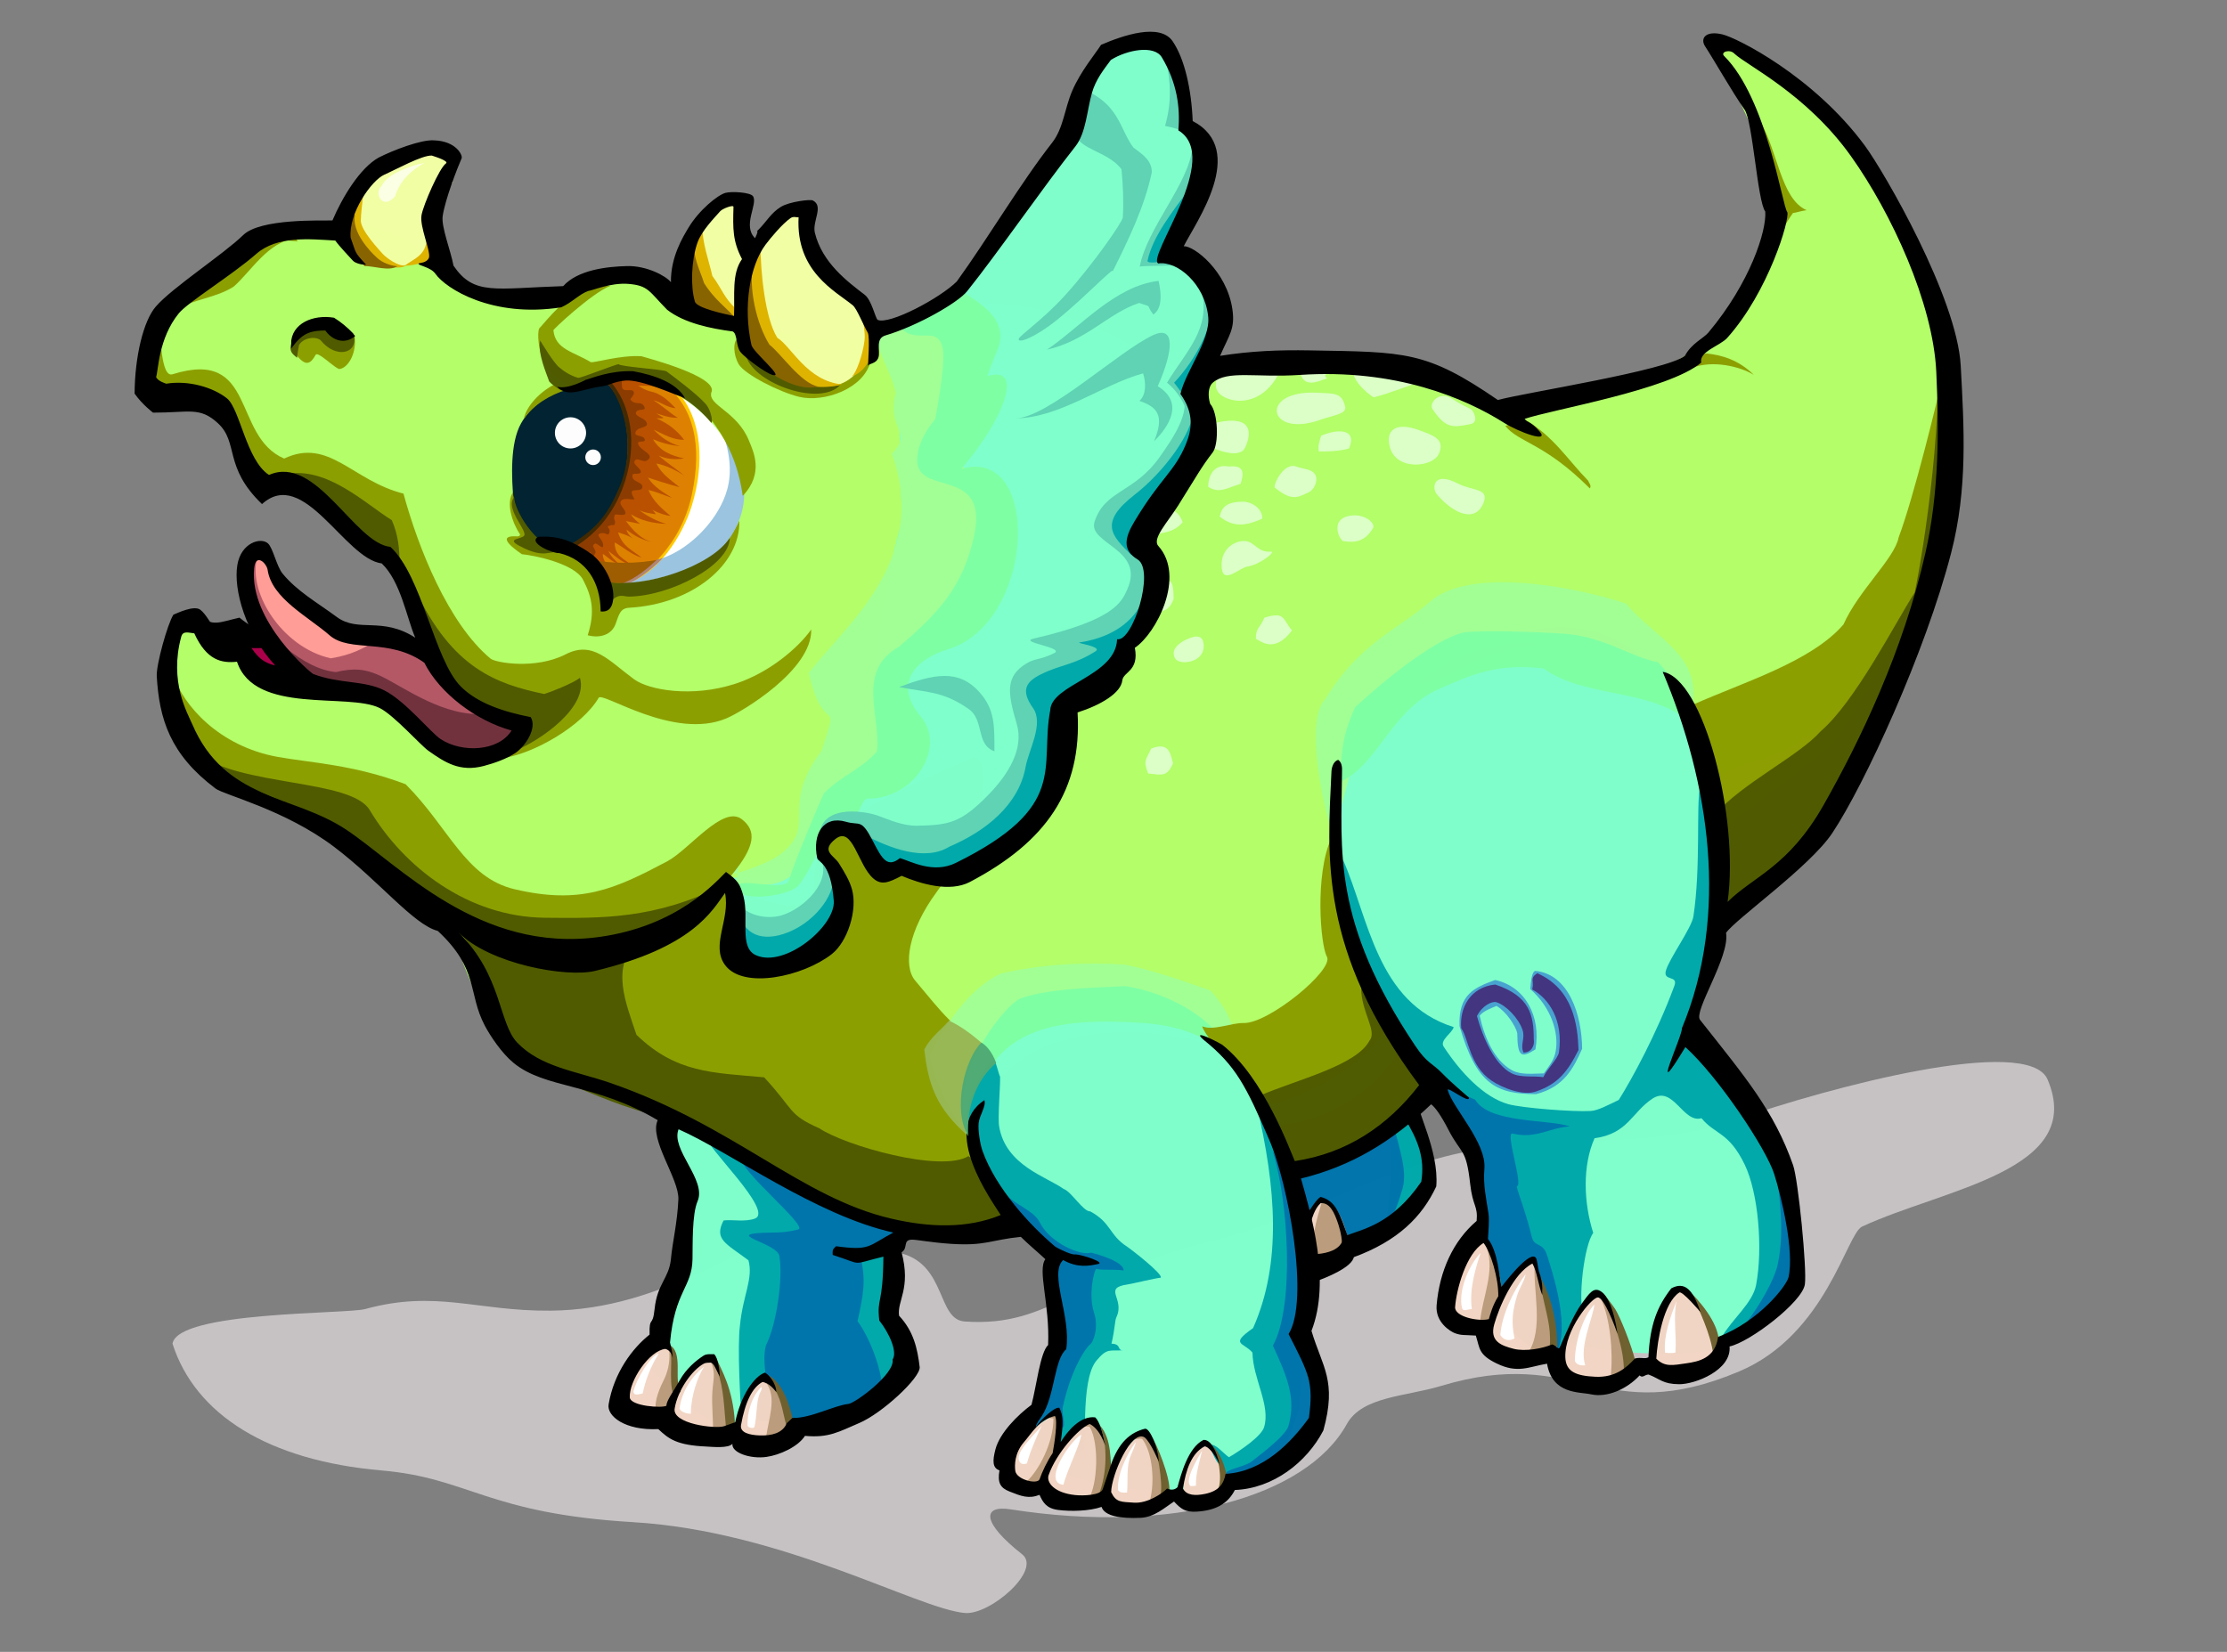<?xml version="1.0" encoding="UTF-8"?>
<svg version="1.1" viewBox="0 0 697.5 517.5" xml:space="preserve" xmlns="http://www.w3.org/2000/svg"><rect x="0" y="0" width="697.5" height="517.5" fill="#808080" stroke="none"/><defs><clipPath id="a"><path d="m0 414h558v-414h-558v414z"/></clipPath></defs><g transform="matrix(1.25,0,0,-1.25,0,517.5)"><path transform="matrix(.8 0 0 -.8 0 414)" d="m91 211.25c-8.125 1.06-12.52-4.032-16.25-10 3.106-0.174 5.995-2.308 7.25-3.25 2.614 5.475 7.246 7.987 9 13.25z" color="#000000" fill="#ab004a"/><path transform="matrix(.8 0 0 -.8 0 414)" d="m81.675 172.11c1.818 3.651 2.982 5.908 4.876 8.94 4.537 7.55 10.696 14.266 19.098 17.066 9.818 2.187 22.165 1.441 28.444 7.721 6.652 12.056 18.452 18.341 29.257 21.942-5.718 26.19-33.756-0.78-41.853-7.721-9.428-2.303-17.908-4.963-25.599-6.501-12.171-4.495-25.617-34.325-14.222-41.447z" color="#000000" fill="#ff9d96" stroke="#000" stroke-width="1px"/><path transform="matrix(.8 0 0 -.8 0 414)" d="m172.4 410.61c36.023-0.306 61.245-22.535 74.565-23.644 7.945-0.662 28.056 3.681 35.411 5.7 14.05 3.855 11.125 20.705 19.735 21.33 27.369 1.988 35.538-14.865 77.163-25.222 28.871-7.183 51.543-21.93 78.153-27.583 27.992-5.947 59.89-1.143 86.198-10.344 29.365-10.27 91.671-26.836 97.691-12.642 12.122 28.583-32.569 34.18-58.126 46.073-4.817 2.242-11.272 33.858-38.418 45.34-43.084 18.223-50.32-8.478-93.536 4.601-10.936 3.31-24.622 3.219-29.413 11.923-12.635 22.956-54.861 34.626-105.32 26.711-8.958-1.405-9.03 4.152 3.614 14.06 6.335 4.965-10.066 19.141-17.94 18.416-14.947-1.376-57.022-25.667-103.8-28.451-45.916-2.732-51.308-13.82-78.843-16.205-35.509-3.076-58.366-17.463-65.51-39.719 1.679-10.206 54.47-9.243 60.339-10.851 22.329-6.116 34.917 0.703 58.04 0.507z" color="#000000" fill="#c7c3c4" opacity=".99"/><path transform="matrix(.8 0 0 -.8 0 414)" d="m442.65 348.68c4.454 6.024 4.739 14.085 5.303 20.86 0.405 5.515-10.971 11.985-13.612 13.965 0.422-8.481 3.781-23.781-0.884-29.61 3.075 0.015 7.212-2.905 9.192-5.215z" color="#000000" fill="#00a9ab" opacity=".99"/><path transform="matrix(.8 0 0 -.8 0 414)" d="m405.25 367c14.926-0.995 21.042-5.413 31.282-14.373 1.773 7.368 4.321 14.353 2.732 19.775-3.546 12.105-5.895 14.323-15.515 18.598-2.449-3.295-3.002-13.648-9.659-15.602-2.338-0.686-4.077 6.654-6.384 6.193-0.19-4.865-1.57-10.599-2.457-14.591z" color="#000000" fill="#0075ad" opacity=".99"/><path d="m432.28 403.05-2.25-0.575c4.03-12.089 10.549-20.204 16.4-42.425-5.41-14.403-12.848-25.662-21.5-33.375-11.484-8.613-30.662-11.063-45.825-15.275-8.827-2.942-20.126 10.841-28.275 9.625-11.443-1.707-35.811 4.957-50.35-1.7-16.404 6.669-44.943 28.263-72.533 13.617-28.436-15.095-64.704 15.689-77.542 9.983-18.306-4.967-40.219-4.307-46.4 9.6-15.167 8.396-21.876 5.593-36.275 2.15-16.067-3.841-35.519-20.44-32-36.275-0.662-6.432 2.141-2.731 3.75-4.8 8.886 0.547 13.146 2.188 16.525-4.8 4.592-9.496 5.451-12.833 10.219-17.999 11.61 3.837 23.679-13.834 30.907-15.476 4.587-3.7 7.082-15.939 8.648-20.465 4.3-12.432 13.2-20.09 23.301-22.335 1.797-8.761-8.297-11.503-14.4-8.525-8.496 4.146-13.651 12.528-19.75 15.475-8.421 4.069-19.043 1.148-27.725 3.725-4.609 1.368-5.364 5.403-6.925 8.525-1.859 0.036-5.099-1.019-6.95-0.525-3.219 0.859-3.147 3.855-4.8 5.875h-3.725c-8.387-30.036 10.785-40.424 33.6-50.15 14.408-6.142 25.62-17.648 37.975-23.025-1.418-0.317-2.852-0.606-4.275-0.9 3.91-9.776 8.489-25.753 18.675-35.075 9.276-5.798 25.345-7.604 37.325-14.725 10.737-8.053 26.709-14.226 39.6-23.75 9.873-6.582 33.625-7.634 44.125 0.575-3.549 6.389-8.253 14.201-9.625 23.75 10.255 16.408 32.239 29.217 56.575 24.9 6.151-5.272 14.976-16.911 20.45-26.925 12.512 1.131 25.268 7.895 31.7 19.725-13.002 15.169-17.676 42.832-17.075 67.15 18.918 34.053 80.127 65.869 93.35-1.125 5.947 5.097 12.009 4.579 19.8 8.475 28.73 14.365 52.173 80.626 39.025 107.5-7.938 16.226-9.04 36.884-27.15 48.625-7.973 6.834-14.362 18.178-26.6 20.95z" color="#000000" fill="#b4ff69" opacity=".99"/><path transform="matrix(.8 0 0 -.8 0 414)" d="m187.34 180.75c24.423-8.62 23.848-55.741 22.986-58.04 15.516 8.045 26.434 25.859 20.4 41.95-5.363 14.302-33.33 21.262-35.054 21.262s-8.332-5.172-8.332-5.172z" color="#000000" fill="#fff" opacity=".99"/><path d="m229.33 168.21c-3.123 3.684-1.772 12.525 5.326 22.185 12.654 17.223 14.113 32.56 9.386 33.978-16.008-7.814-40.964-15.44-40.077-31.675 0.6-10.984-19.398-2.957-19.307 0.653-8.847-5.697-51.216-13.62-60.922-13.62-5.25 2.35-10.15 4.039-14.4 6.4 4.092-6.102 9.178-11.395 11.2-18.133 0.745-9.208 4.679-15.77 8.533-20.267 12.484-3.696 27.018-7.742 38.4-12.8 19.861-10.066 47.158-29.889 68.267-32 7.564-1.099 14.665 1.303 20.8 2.667-10.121 6.399-9.478 41.048-7.985 45.304-9.743 4.988-12.48 9.355-19.22 17.308z" color="#000000" fill="#8c9e00" opacity=".99"/><path transform="matrix(.8 0 0 -.8 0 414)" d="m182.59 181.6c2.836 5.38 3.846 10.039 1.485 17.408 3.752 1.044 7.484-0.134 8.701-3.468 1.125-3.08 1.446-4.982 4.301-5.143 19.767-1.114 34.833-13.487 34.49-27.274-7.155 14.446-26.371 20.633-40.178 20.633-0.889-1.984-6.385-6.929-10.367-9.859-4.845-3.567-33.386-11.11-17.568-0.273 3.561 0.316 16.425 2.835 19.135 7.976z" color="#000000" fill="#8c9e00" opacity=".99"/><path transform="matrix(.8 0 0 -.8 0 414)" d="m168.66 170.98c-3.574-4.335-7.343-9.159-7.754-13.505-0.769-8.126-1.139-18.742 2.292-24.837 5.339-9.485 16.612-12.513 24.713-12.802 16.09-0.575 13.472 23.381 9.482 33.33-5.9 14.711-15.516 19.826-15.516 19.826s-8.62-5.172-13.217-2.011z" color="#000000" fill="#002232" opacity=".99"/><path transform="matrix(.8 0 0 -.8 0 414)" d="m92.46 110.71c3.468 4.718 4.942 2.985 6.405 0.448 0.728-1.261 6.323 4.57 7.488 4.44 2.422-0.271 5.139-4.331 4.79-9.388-0.238-3.444-5.312-4.753-12.158-4.753-4.122 2.367-7.058 3.916-6.524 9.254z" color="#000000" fill="#8c9e00" opacity=".99"/><path d="m90.267 347.73c6.293-0.12 13.066-1.295 17.931 1.949 0.832 3.145 0.335 8.491 0.335 11.785 0.593 3.116 3.649 4.878 4.933 6.933-1.016 1.295-0.026 4.626-1.503 5.118-1.307 0.4-2.578 2.523-3.814 2.632-5.155 0.454-9.71-3.22-13.827-4.866-5.589-4.425-7.655-10.576-7.655-17.284 1.294-3.169 3.628-4.544 5.333-6.533" color="#000000" fill="#f2ffa4" opacity=".99"/><path d="m91.034 365.43c-0.228-1.95-0.634-5.254-0.634-6.83 0.134-2.521 4.767-7.4 5.533-8.267 0.748-0.846 4.105-3.387 5.867-2.8-1.84-1.557-7.293 0.467-9.267 0.467-3.41 2.383-5.199 5.531-6.4 8.533 0.504 4.161 2.452 6.754 4.901 8.897z" color="#000000" fill="#deb400" opacity=".99"/><path transform="matrix(.8 0 0 -.8 0 414)" d="m226.77 136.76c3.23 9.993 1.488 16.061-0.213 19.963-3.545 8.133-11.459 15.564-19.12 18.149-2.093 2.84-7.286 6.723-12.188 8.312 12.289-1.874 27.839-4.884 34.43-16.379 7.234-12.618 1.34-23.542-2.91-30.045z" color="#000000" fill="#99c4df" opacity=".99"/><path d="m160.76 324.71c-5.366 0.379-12.187-1.807-12.77-1.454-4.375 2.652-8.846 3.157-9.325 7.947-0.46-0.075 9.672 9.39 14.236 11.142-1.51 0.501-6.351-0.713-8.004-1.583-4.451-2.344-9.309-8.705-9.793-9.068-0.573-1.369-0.044-5.302 0.609-6.933 1.234-3.76 4.988-6.439 6.523-7.398 0.247 0.027 21.331 4.622 28.192-0.828 12.293-9.765 14.768-20.54 15.669-26.814 5.438 5.709 2.626 11.202 1.573 13.812-2.992 7.414-10.308 8.846-9.45 12.079 2.064 3.986-16.531 8.785-17.459 9.099z" color="#000000" fill="#8c9e00" opacity=".99"/><path transform="matrix(.8 0 0 -.8 0 414)" d="m272.62 113.25c-1.995 8.457-14.494 12.987-22.391 11.054-6.187-1.515-16.803-6.889-18.859-10.179-1.778-3.152-1.722-6.942-0.5-8 6.724 7.256 31.505 10.54 41.75 7.125z" color="#000000" fill="#8c9e00" opacity=".99"/><path d="m186.67 349.33c2.789 4.214 5.849 9.142 9.867 12.267 1.886 0.407 3.527 0.267 4.8 0.267-0.638-3.564 0.447-9.874 0.8-10.933 1.41-6.605 9.429-7.568 13.138-13.107 1.56-2.33 5.084-11.557 1.796-14.226-2.327-3.219-5.185-7.085-11.686-6.363-6.47 0.719-18.182 10.708-20.063 14.941-5.331 2.878-9.534 2.577-11.984 8.089-2.22 5.622-2.216 10.161-1.333 14.133 2.658 2.989 5.428 6.228 7.733 8.533 2.769 1.454 4.232 0.778 5.333 0.533-0.8-2.933-1.067-8.267 1.6-14.133z" color="#000000" fill="#f2ffa4" opacity=".99"/><path d="m168.95 133.09c-3.993-5.157 5.277-15.584 4.253-18.684-2.419-7.319-3.452-10.792-4.15-17.771 0.06-7.264-2.882-5.851-3.237-13.592-0.193-4.223-2.609-9.215-2.609-12.241 7.442-6.436 12.244-14.297 22.418-14.297 2.276 13.529 9.261 33.53 12.655 45.975 2.421 3.319 5.641 7.6 6.788 10.182-9.608 7.657-28.877 16.313-36.119 20.428z" color="#000000" fill="#7fffcc" opacity=".99"/><path d="m168.27 58.4c2.985-3.919 10.161-4.897 14.8-3.867 0.893 6.672-2.186 15.061-4.4 19.2-5.742-0.69-12.818-9.894-10.4-15.333z" color="#000000" fill="#f2d5c4" opacity=".99"/><path transform="matrix(.8 0 0 -.8 0 414)" d="m173.71 120.4c-4.555 2.318-8.914 6.818-9.651 10.87 3.134-4.609 8.372-7.609 13.409-9.143-1.467-0.576-2.587-0.995-3.759-1.727z" color="#000000" fill="#8c9e00" opacity=".99"/><path d="m155.08 322.73c-0.702 0.07-9.634-3.593-10.253-3.415-1.987 0.571-3.576 1.64-4.955 2.823-1.684 1.796-3.502 4.884-4.533 6.533-0.66-3.373 1.627-8.348 2.267-10.267 0.791-0.939 2.303-1.835 2.8-2.133 0.519 0.205 9.37 2.252 14.906 2.248 4.987-3e-3 14.668-0.772 22.833-10.401 0.499-0.589 0.301 2.807-1.367 4.69-2.291 2.587-8.253 6.982-9.777 8.12-0.642 0.48-12.102 1.214-11.92 1.803z" color="#000000" fill="#505b00" opacity=".99"/><path d="m220.26 330.7c7.03-15.241 4.377-29.84 5.922-46.826-5.723-18.585-7.942-44.42-9.051-58.831-16.449-23.936-12.912-31.046-35.357-31.046 1.708-12.775 5.244-23.51 10.555-23.085 5.198 0.416 14.773 7.004 19.82 16.625 1.199 8.042-3.526 7.771-5.638 14.81 4.919 5.792 7.549 2.556 8.434 2.446 8.072-8.289 7.924-8.62 11.208-8.62 18.345-1.308 29.621 3.997 36.233 14.87 5.497 9.04 5.089 25.44 9.051 28.331 8.717 2.257 9.989 8.429 12.203 14.191 3.037 7.901 4.528 16.361-0.89 25.029 8.754 15.96 21.336 22.504 19.61 41.484 8.889 16.618 3.208 27.738-9.051 33.187 4.734 11.91 7.898 21.945 4.526 33.187-3.531 16.446-5.822 22.182-21.873 14.681-3.736-8.872-8.319-15.535-9.805-22.224-7.683-12.894-28.633-48.209-45.897-48.209z" color="#000000" fill="#7fffcc" opacity=".99"/><path d="m177.16 128.87c-0.844-1.762 17.061-18.538 11.929-20.302-2.508-0.862-5.347-0.196-7.78-0.44-2.464-4.746 0.495-5.698 6.223-9.994 1.265-4.584-1.38-8.7-2.118-16.244-0.704-5.332 0.065-19.617 0.459-23.55 13.845-1.414 36.736-1.585 39.84 11.887-1.176 4.254-2.085 12.236-5.091 13.388 0.869 4.841 1.131 13.529 1.131 16.216 1.522 2.048 1.098 4.467 1.794 6.788-9.774 2.502-39.065 17.674-46.386 22.25z" color="#000000" fill="#00a9ab" opacity=".99"/><path d="m185.83 123.78c-0.984-2.808 16.846-17.219 14.191-17.911-4.255-1.109-6.393-0.589-10.419-0.946-6.418-0.568 5.063-2.651 5.657-5.657 1.011-5.121-0.616-16.858-3.155-22.037-1.635-3.333 0.672-14.127 1.717-18.504 11.738-1.396 22.241-0.429 27.388 2.788 0.759 9.011-4.242 18.671-6.34 21.348 1.581 7.212 2.093 10.191 0.754 16.216 3.846 0.881 7.503 5.109 9.812 6.84-4.794 0.292-35.574 15.174-39.604 17.861z" color="#000000" fill="#0075ad" opacity=".99"/><path d="m242.92 128.83c-0.021 2.408 1.126 2.661 0.996 5.94-0.185 4.678-0.233 12.201 1.994 14.332 5.051 4.834 8.722 13.648 15.819 15.225 10.027-0.36 23.601 2.644 32.81-3.111 5.684-3.754 8.698-8.132 14.425-11.314 1.075 6.926-1.681 11.295-5.657 15.839-7.014 2.452-14.347 5.075-21.496 6.505-10.658 0.674-21.083 0.052-31.113-2.263-8.01-3.824-14.024-13.058-17.678-20.365 0.863-6.527 6.033-16.278 9.899-20.789z" color="#000000" fill="#a2ff94" opacity=".99"/><path d="m244.19 135.19c9.779 21.949 40.24 23.168 59.68 16.688 2.354-0.394 2.612 0.049 3.677-0.424-5.504 9.7-18.199 14.339-25.739 15.415-2.802-0.316-18.447-0.252-26.098-3.091-2.767-1.026-11.411-11.126-13.783-21.233-0.678-3.279 2.812-12.848 2.263-7.354z" color="#000000" fill="#7fffa3" opacity=".99"/><path d="m475.72 279.29c-1-5.246-10.031-13.272-13.821-21.799-8.022-9.311-24.938-14.427-37.499-20.01-1.538-7.279 5.082-24.601 6.671-31.75 9.685 7.269 19.269 14.81 28 21.6 4.656 5.944 20.512 34.552 22.4 38.4 6.404 14.06 5.909 43.567 5.154 53.3-1.121-4.989-7.046-29.48-10.906-39.742z" color="#000000" fill="#8c9e00" opacity=".99"/><path d="m243.34 131.51c2.781 25.335 20.83 27.719 44.123 26.022 3.565-0.325 13.771-1.589 19.463-7.967 14.042-15.735 25.063-48.211 19.569-69.532 0.874-15.078-2.822-28.534-10.282-37.238-14.206-3.072-30.389-3.076-41.168-0.433-7.378 1.809-13.779 2.967-19.46 6.518 2.273 7.212 6.046 16.321 8.12 23.233 0.722 9.438 0.566 21.844 0.566 28.284-10.514 7.335-15.753 19.464-20.93 31.113z" color="#000000" fill="#7fffcc" opacity=".99"/><path transform="matrix(.8 0 0 -.8 0 414)" d="m370.81 468.69c4.959 4.229 10.618 0.812 12.562-3.562-0.165-5.062-2.078-9.805-5.875-12.938-5.762 2.928-7.234 11.031-6.688 16.5z" color="#000000" fill="#f2d5c4" opacity=".99"/><path transform="matrix(.8 0 0 -.8 0 414)" d="m311.47 332.25c-3.168 0.08-10.182 15.772-8.781 20.531 3.096 10.519 13.608 34.809 28.531 42.812 0.26 1.035-3.163 29.362 0.359 26-1.03-6.631-9.217 23.028-8.611 23.583-3.123 13.639 12.452 11.497 16.189 9.191 1.543 0.857-1.054-21.742 4.234-28.081 3.458-4.145 4.107-2.944 8.578-3.287-2.344 0.213-0.479-1.933-3.854-2.049 1.103-4.617 1.009-7.153 1.55-8.302 2.763-5.873-4.41-9.078 3.43-10.243 1.697-0.252 8.594-1.949 10.438-2.125 0.881-1.04-9.366-8.972-10.538-9.729-5.707-3.686-4.84-7.416-11.543-11.051-2.12 0.177-5.961-6.265-8.319-7.02-5.422-3.88-18.063-7.34-20.188-19.479-0.507-2.896 0.399-12.935 0.281-15.727-0.27-0.184-1.428-5.033-1.756-5.025z" color="#000000" fill="#00a9ab" opacity=".99"/><path transform="matrix(.8 0 0 -.8 0 414)" d="m329.5 469.5c4.561 2.29 10.376 1.35 15.125 0.875 2.106-1.936 2.4-3.514 2.875-6.125 0.731-5.286-2.583-16.034-5.442-18.524-6.099 0.452-20.007 19.118-12.558 23.774z" color="#000000" fill="#f2d5c4" opacity=".99"/><path transform="matrix(.8 0 0 -.8 0 414)" d="m330.66 442.64c2.411 5.351 1.024 18.425-3.889 23.069-3.756-0.098-10.192-1.305-10.253-3.978-0.138-6.028 1.549-9.201 6.099-13.347 2.784-2.537 6.22-4.183 8.043-5.745z" color="#000000" fill="#f2d5c4" opacity=".99"/><path d="m273.39 100.06c1.824-0.468 8.24-2.296 8.14-4.472-2.362 0.37-5.59-0.03-6.832 0.415-0.495-0.176-2.099-6.377-0.58-10.983 1.315-3.99-0.355-7.551-0.886-7.889-1.009-0.64-4.848-6.126-6.95-15.81-0.355-1.634 0.979-4.572-0.113-5.271-0.34 1.813-0.641 3.77-1.563 3.811-1.732 0.077-4.193-2.659-5.988-4.43-0.11 3.72 6.631 21.409 6.399 22.196-1.732 5.864-0.752 19.423 0.33 20.445-1.009 1.24-14.47 14.467-13.085 16.303 2.583-2.537 6.855-3.878 8.291-6.783 2.476-5.006 10.16-8.424 12.837-7.532z" color="#000000" fill="#0075ad" opacity=".99"/><path d="m314.9 136.89c4.833-20.568 6.296-39.491-0.929-55.749-5.94-4.186-2.418-3.493-0.148-6.141 0.109-6.549 4.599-13.21 2.903-18.704-0.684-2.215-5.697-5.706-8.791-7.508-1.329 0.816-3.46 3.636-4.737 3.018 0.881-4.097 3.732-6.757 5.479-8.255 12.181 1.572 13.465 7.585 16.971 18.102v19.799c2.015 6.549 3.501 11.823 1.98 18.668-2.304 10.421-7.984 27.526-12.728 36.77z" color="#000000" fill="#00a9ab" opacity=".99"/><path transform="matrix(.8 0 0 -.8 0 414)" d="m414.01 375.99c-4.987 5.227-6.36 12.298-3.978 19.445 4.461 0.49 10.491-1.334 11.844-5.392-0.638-5.628-2.339-12.396-7.867-14.054z" color="#000000" fill="#f2d5c4" opacity=".99"/><path d="m318.86 125.57c3.926-12.184 5.61-38.854 0.074-48.818 3.571-7.763 5.87-13.161 3.908-20.124-0.63-2.235-5.803-6.248-9.152-8.858-2.266-1.766-7.601-1.794-7.327-4.541 3.652 0.365 18.098 7.244 21.359 8.331 5.502 6.849-2.783 23.36-2.923 29.604 8.229 9.032-0.923 35.376-5.94 44.406z" color="#000000" fill="#0075ad" opacity=".99"/><path d="m273.2 390.8c7.357-3.849 7.521-9.428 10.8-13.8 2.741-1.971 4.6-3.427 4.6-6.2-1.841-8.678-5.916-17.031-9.8-24.8 0.491 1.383-7.351-6.862-13.902-12.133-5.48-4.41-9.85-6.049-9.659-4.828 0.127 0.816 6.035 4.774 11.616 10.938 7.18 7.93 14.423 18.457 14.482 19.514 0.229 4.133 0.049 8.248-0.337 12.109-3.047 3.909-8.433 4.592-10.775 7.324 0.538 3.587 2.975 8.24 2.975 11.876z" color="#000000" fill="#5fd3b4" opacity=".99"/><path d="m439.45 320.04c-3.82 3.767-8.066 4.993-11.879 5.374-2.676-0.449-2.57-2.38-3.494-3.567 5.18 1.962 12.059 0.264 15.374-1.807z" color="#000000" fill="#8c9e00" opacity=".99"/><path d="m334.42 190.91c1.065 9.281 0.566 23.293 0.566 30.547 10.724 16.35 9.478 18.863 26.649 22.678 17.623 10.362 31.455 9.57 39.91 7.163 10.563-3.007 15.539-9.197 21.059-13.928 10.72-22.04 7.042-59.464-0.503-82.099 10.099-9.895 16.058-19.443 21.496-31.678 5.666-9.353 7.354-19.203 7.354-30.547-7.563-7.474-14.333-12.928-22.627-17.536-22.71-2.627-41.465 1.988-55.471 11.296 1.503 12.777-2.228 27.276-2.228 39.616-11.145 15.991-27.34 28.561-30.547 42.992-6.524 15.801-7.356 35.055-5.657 52.043" color="#000000" fill="#7fffcc" opacity=".99"/><path transform="matrix(.8 0 0 -.8 0 414)" d="m532.41 246.84c-1.17 5.691 0.304 25.072-2.031 40.25-0.564 3.662-7.528 13.145-8.612 16.968-0.99 3.489 3.936 1.314 2.656 4.773-5.602 15.143-13.327 29.25-17.419 35.759-3.269 1.558-6.507 3.339-8.812 3.469-5.512 0.309-21.492-0.933-25.809-2.145-7.619-2.139-14.88-9.866-20.233-18.027-1.326-2.021 2.761-4.291 3.137-6.115-24.15-7.624-26.591-34.267-34.72-52.556-3.408 37.581 24.734 63.138 40.576 88.485 2.582 9.079 2.18 18.756 3.947 28.928 4.45 9.194 5.5 13.872 5.469 19.367-0.019 3.408-3.054 4.197-3.366 7.314 5.254 1.07 10.037 8.633 13.996 9.029 4.29 4.376 14.001-1.782 14.792-9.686-1.884-5.778 0.211-22.651 3.026-26.405-3.07-9.607-3.365-21.17 0.406-29.656 10.503-1.432 11.652-8.141 18.15-12.412 6.498-4.271 9.599 7.852 15.349 6.134 4.207 5.164 8.558 4.223 13.538 14.548 4.269 8.851 5.716 26.237 3.571 37.643-1.086 5.776-7.334 10.449-11.028 16.745 4.161 1.726 22.187-16.472 22.731-17.621 2.494-5.273 1.589-20.187-3.911-32.898-9.325-21.552-27.283-42.864-31.027-44.39 9.25-18.906 12.873-51.37 5.625-77.5z" color="#000000" fill="#00a9ab" opacity=".99"/><path d="m358.67 147.2c1.718-3.01 5.846-6.8 10.933-8.8 3.632-6.018 18.134-4.84 23.724-6.704-5.161-0.335-8.452-3.219-14.339-1.793-1.927 0.467 2.684-12.827 1.132-13.184-0.437-0.1 2.003-5.66 3.632-12.539 0.716-3.025 2.745-1.252 3.867-4.745 1.568-4.883 5.22-16.291 2.967-23.254-1.619-5.001-12.13 11.943-14.24 13.262-0.137 4.678-1.785 10.143-4.159 14.781-0.085 7.619-1.003 16.031-3.137 21.044-4.122 9.682-9.818 20.668-10.38 21.932z" color="#000000" fill="#0075ad" opacity=".99"/><path transform="matrix(.8 0 0 -.8 0 414)" d="m480.62 394.12c-7.09 4.625-14.634 13.58-15.5 22.75-0.89 9.425 16.555 8.678 22.5 5.375-1.464-9.649-4.28-19.964-7-28.125z" color="#000000" fill="#f2d5c4" opacity=".99"/><path d="m484.8 332.8c2.921-19.982-2.825-57.009-5.067-67.333-5.014-7.84-14.874-27.321-23.6-34.8-5.347-6.073-19.752-13.066-26.267-20.667 0.959-8.784 0.399-21.455-1.867-27.6 9.137 6.167 16.366 12.128 23.2 20 16.72 19.262 23.394 47.03 36 67.2-3.192 20.428 5.651 45.086-2.4 63.2z" color="#000000" fill="#505b00" opacity=".99"/><path d="m440.91 383.81c4.555-7.633 5.269-19.611 11.738-22.486-1.615-0.242-2.557-0.623-3.394-0.707-1.129-1.533-1.724-2.813-2.828-4.101-2.455 8.807-5.527 19.605-5.515 27.294z" color="#000000" fill="#8c9e00" opacity=".99"/><path d="m333.85 205.05c-2.999 9.018-6.577 28.901-1.875 33.604 8.704 14.219 17.846 17.274 26.141 24.385 9.933 9.101 36.692 3.889 49.327-0.323 6.847-8.511 20.017-13.158 16.221-27.175-3.231 4.651-24.743 14.133-31.363 17.075-20.08 1.817-34.299-4.746-46.006-16.453-6.826-4.765-9.229-23.876-12.445-31.113z" color="#000000" fill="#a2ff94" opacity=".99"/><path d="m335.83 218.06c0.154 8.217 0.814 12.227 3.677 18.668 12.291 11.292 22.583 17.949 27.59 18.833 4.38 0.407 16.46 0.24 25.065-0.407 9.906-0.745 16.311-5.803 23.271-7.112 5.863-6.136 4.585-8.309 6.602-14.017-9.519 7.275-25.755 5.34-35.21 12.411-11.57 1.442-18.212-1.549-26.387-5.182-11.872-5.237-15.142-18.986-24.607-23.193z" color="#000000" fill="#7fffa3" opacity=".99"/><path d="m377.18 307.24c3.344-4.19 9.76-4.214 21.161-15.641 0.526 0.717-0.28 1.402-0.377 1.886-5.188 5.29-8.629 11.146-16.028 15.462-2.774-0.322-2.509-0.957-4.756-1.706z" color="#000000" fill="#8c9e00" opacity=".99"/><path d="m333.54 203.85c-4.093-9.075-2.734-26.576-1.062-29.635 1.8-3.295-14.606-16.778-20.86-16.613-3.087 0.081-7.604-2.005-10.389-0.819 1.027-3.816 13.947-15.732 15.682-20.07 12.678 3.314 24.427 10.029 30.703 20.071-4.768 9.018-14.074 36.58-14.074 47.066z" color="#000000" fill="#8c9e00" opacity=".99"/><path d="m314.13 142.13c2.034 0.758-1.114-3.869 1.639-2.68 9.167 3.96 24.091 7.48 27.362 13.73 2.042 2.359-2.122 7.293-2.067 13.217 4.933-3.401 12.621-20.621 16-24-7.036-10.852-20.566-20.267-33.333-20.267-1.623 3.652-5.59 16.688-9.6 20z" color="#000000" fill="#505b00" opacity=".99"/><path d="m159.47 178.13c-6.325-6.902-2.77-15.157 0-23.467 9.953-9.623 19.027-9.487 32-10.667 7.714-8.361 5.916-9.267 13.867-12.8 6.439-4.332 30.501-11.204 37.333-6.933 4.527-3.289 11.123-15.024 11.733-16-8.6-7.098-18.004-7.297-25.6-1.6-20.063 4.453-38.444 14.166-54.4 26.133-15.539 0.766-34.666 11.52-44.267 14.4-2.24 5.74-5.635 8.906-7.467 14.4-1.857 10.001-4.651 17.355-10.667 21.867 14.093-13.977 30.319-8.653 47.467-5.333z" color="#000000" fill="#505b00" opacity=".99"/><path d="m156.98 62.594c4.343-2.249 10.526-4.815 12.351 0.66-0.85 3.398 0.714 13.081-2.498 13.906-6.335-3.113-10.544-7.651-9.852-14.566z" color="#000000" fill="#f2d5c4" opacity=".99"/><path d="m167.63 75.794c0.339-2.376-0.108-4.981-1.037-7.071-1.191-2.425-2.712-5.604-2.263-8.297 1.461-0.074 2.992-0.043 4.148 0.471-0.057 1.419 0.694 2.487 1.32 3.488-1.124 2.361-0.754 5.785-0.754 8.108-0.74 1.307-0.057 2.697-1.414 3.3z" color="#000000" fill="#bb9b7b" opacity=".99"/><path d="m167.6 77c1.333-2.346-0.21-8.526 1.096-12.538 0.894 0.738 1.37 0.021 1.889 0.852-1.949 2.857 0.855 9.804-2.986 11.686z" color="#000000" fill="#6f602f" opacity=".99"/><path d="m178.13 72.8c1.006-2.611 0.773-3.69 0.461-6.488-0.325-2.911-0.063-5.631 0.111-10.603 2.75-0.559 2.525-0.259 4.362 0.558 0.65 4.268-0.627 10.253-2.733 14.467-0.426 0.851-1.721 1.204-2.2 2.067z" color="#000000" fill="#bb9b7b" opacity=".99"/><path d="m179.8 70.325c1.58-4.42 1.603-9.049 2.074-13.765 0.913 0.49 1.858 0.352 2.258 0.991-0.523 8.537-3.34 13.029-4.682 16.049z" color="#000000" fill="#6f602f" opacity=".99"/><path d="m191.27 69.2c-2.995-2.269-9.53-12.352-4.933-15.8 3.724-1.44 9.424-1.15 12.067 1.933 0.448 4.935-2.55 12.339-7.133 13.867z" color="#000000" fill="#f2d5c4" opacity=".99"/><path d="m191.8 67.6c3.176-3.685 0.518-9.907 0.133-14.133 2.186 0.756 4.944 0.174 6.8 1.333-0.746 4.387-1.85 12.533-7.133 12.533" color="#000000" fill="#bb9b7b" opacity=".99"/><path d="m194.27 65.533c1.604-2.6 2.007-6.246 2.733-8.667 0.637 0.28 1.274 0.405 1.8 0.733-0.877 4.311-2.794 10.175-6.6 11.867 1.279-0.979 1.444-2.531 2.067-3.933z" color="#000000" fill="#6f602f" opacity=".99"/><path transform="matrix(.8 0 0 -.8 0 414)" d="m233.75 111.75c2.696 8.603 23.477 15.777 29.5 8.75-6.796 1.782-16.188-0.947-20.625-4.75-3.098-1.341-5.945-2.372-8.875-4z" color="#000000" fill="#505b00" opacity=".99"/><path d="m194.78 329.33c3.586-2.219 7.355-10.788 16.221-11.683-2.186-0.631-6.001-0.943-8.315-0.247-5.647 1.7-11.389 6.668-15.353 10.065-1.778 6.188-2.124 12.706-0.8 18.667 0.116 1.538 2.098 7.199 4.019 6.583-0.034-6.606 1.138-18.604 4.228-23.385z" color="#000000" fill="#deb400" opacity=".99"/><path d="m192.8 327.6c2.803-2.095 7.877-9.74 12.274-10.502-7.612-1.825-17.399 7.414-19.474 9.836-1.737 9.124 1.666 15.398 3.2 21.867-1.462-7.072 0.865-16.184 4-21.2z" color="#000000" fill="#876400" opacity=".99"/><path d="m176 357.33c-0.131-4.014 1.708-8.959 2.497-12.51 2.374-3.127 3.015-5.681 5.903-8.156 0.126-2.055 0.4-2.815 0.4-4.404-4.963 1.924-10.578 1.589-14.133 5.737-0.594 3.988 0.133 8.703 0.133 12.267 1.146 2.891 4.723 4.922 5.2 7.067z" color="#000000" fill="#deb400" opacity=".99"/><path d="m176.4 343.08c2.501-4.098 5.793-6.35 8.108-9.051-3.806-1.676-10.178 0.81-12.634 2.64-0.333 5.771-1.662 12.857 2.263 17.253-0.852-4.075 1.273-7.544 2.263-10.842z" color="#000000" fill="#876400" opacity=".99"/><path d="m320.46 320.45c-3.791-7.428-10.179-7.751-13.576-6.034-3.454 1.745-1.886 4.031-1.886 6.788 5.187 0.643 10.747 0.817 15.462-0.754z" color="#000000" fill="#dcffc7" opacity=".99"/><path d="m344.22 314.42c3.872 0.964 9.502 3.228 11.314 3.771-4.419 2.039-14.277 2.521-16.593 3.017 0.169-3.487 5.13-6.825 5.28-6.788z" color="#000000" fill="#dcffc7" opacity=".99"/><path d="m303.47 307.73c9.072 2.503 10.801-0.924 8.533-5.867-1.517-3.308-8.255 0-8.533 0 3 2.282 0 3.75 0 5.867z" color="#000000" fill="#dcffc7" opacity=".99"/><path d="m289.92 285.95c2.141 1.059 5.232 0.708 6.411-2.828-2.342-2.891-5.84-2.68-9.051-3.394 1.531 2.472 3.474 4.551 4.714 6.411" color="#000000" fill="#dcffc7" opacity=".99"/><path d="m325.6 321.33c0.746-5.069 4.884-2.817 6.933-2.133-1.299 0.92 0.387 1.162 0.533 1.6-3.43 1.335-7.074 0.573-7.467 0.533z" color="#000000" fill="#dcffc7" opacity=".99"/><path d="m288.03 266.9c5.272 3.29 6.034 1.889 6.034-3.017-1.268-3.73-3.974-3.188-6.034-3.394-1.338 3.211-0.61 3.664 0 6.411z" color="#000000" fill="#dcffc7" opacity=".99"/><path d="m216.42 333.51c-0.216-0.903 0.465-2.794 0.19-4.902-0.479-3.662-2.028-7.981-3.127-8.922 3.042 1.105 3.645 3.353 4.849 4.407 1.263 5.258-0.775 8.091-1.913 9.418z" color="#000000" fill="#deb400" opacity=".99"/><path d="m206.15 205.93c4.488 7.181 16.44 11.359 15.738 19.936-0.855 10.451 5.896 20.539 13.88 27.446 13.343 27.596 11.987 44.999-1.6 47.338 11.694 7.309 15.255 24.886-3.038 34.855-2.498-1.09-9.633-4.015-12.018-4.526 1.235-6.674 4.114-9.982 5.333-15.467-2.429-9.05 4.521-9.747-0.981-15.248 9.709-26.783-12.162-43.416-20.8-54.933 3.782-16.781 8.118-4.714 3.2-19.467-10.992-14.694-0.428-18.83-10.857-26.326-3.323-2.389-14.103-5.963-12.681-4.29 6.492 7.632-0.118-3.308 3.18-3.088 5.526 0.368 7.937-0.728 12.084 1.869 5.355 3.355 5.646 7.24 8.559 11.901z" color="#000000" fill="#a2ff94" opacity=".99"/><path d="m88.933 360.13c-0.835-4.211 3.644-9.044 5.467-10.667 0.784-0.763 2.522-1.933 5.133-2.2-2.08-1.313-5.758 0.067-8.2 0.067-1.842 2.111-3.917 4.463-5.067 6.533-0.082 3.003 0.467 5.413 2.667 6.267z" color="#000000" fill="#876400" opacity=".99"/><path d="m101.43 347.4c2.524 0.051 6.011 1.078 7.374 1.93 0.239 2.977-1.062 5.584-1.933 5.067 0.123-4.517-3.605-5.391-5.44-6.997z" color="#000000" fill="#deb400" opacity=".99"/><path transform="matrix(.8 0 0 -.8 0 414)" d="m63 192.25c2.635 4.548 6.186 2.542 12 1.25 2.662 2.216 9.338 6.19 11.25 9.25-11.538 0.994-19.148-0.082-23-8.75" color="#000000"/><path transform="matrix(.8 0 0 -.8 0 414)" d="m209.83 122.58c6.734 9.606 7.572 26.578 4.243 36.062-4.168 11.871-8.557 15.805-14.319 21.567-1.166 1.166-4.567 1.936-5.657 3.182 1.085-1e-5 0.637-0.375 2.264-0.625 9.628-2.928 17.409-14.686 20.394-24.593 3.917-13.002 3.19-26.761-4.419-35.239-1.086-0.411-1.415-0.254-2.505-0.354z" color="#000000" fill="#ffc800" opacity=".99"/><path transform="matrix(.8 0 0 -.8 0 414)" d="m54.043 117.25c26.427-8.257 18.575 19.36 34.945 26.412 14.098-6.659 21.269 6.906 37.383 10.983 4.629 16.97 13.98 40.631 27.283 51.704 1.509 1.256 14.076 3.487 23.513-1.363 8.538-4.387 13.426 1.954 21.487 7.857 4.459 3.266 17.936 5.848 31.743 1.337 10.636-3.475 19.672-11.301 23.676-16.963 0.315 12.661-21.608 25.749-26.551 27.831-16.516 6.959-38.822-8.475-40.012-6.448-5.261 8.96-20.642 17.705-30.257 18.926 0.818-4.785 5.62-7.599 5.282-10.971-24.635-6.096-33.778-32.256-40.634-52.824-10.552-2.13-24.732-29.966-39.822-22.342-12.872-12.96-3.454-22.31-15.44-27.637-5.4-0.058-10.679-0.517-15.847 0-3.624-0.459-5.931-7.942-1.359-19.495 1.224-0.191 0.749 14.199 4.609 12.993z" color="#000000" fill="#8c9e00" opacity=".99"/><path transform="matrix(.8 0 0 -.8 0 414)" d="m232.39 256.69c-5.949-4.689-16.474 9.484-23.51 13.206-16.364 8.656-27.016 13.565-47.768 8.672-15.389-3.628-20.478-19.288-34.075-32.885-16.342-6.181-29.803-6.704-40.076-8.562-18.501-3.346-29.538-16.285-32.507-25.193 0.245 20.117 7.294 27.616 20.317 37.383 11.773 1.737 23.717 8.932 32.507 13.816 25.445 22.89 41.756 31.944 69.891 38.196 26.017 1.552 40.721-13.566 52.012-27.225 7.561-9.147 7.714-13.858 3.21-17.408z" color="#000000" fill="#8c9e00" opacity=".99"/><path transform="matrix(.8 0 0 -.8 0 414)" d="m61.764 235.91c13.179 10.612 48.148 8.004 54.043 17.879 10.653 17.846 30.747 33.489 54.856 33.726 17.512 0.172 34.663 0.501 55.669-10.159-10.472 10.878-41.128 22.383-56.888 20.317-28.48-3.733-46.401-28.901-66.64-40.228-14.702-8.228-33.65-11.682-41.04-21.536z" color="#000000" fill="#505b00" opacity=".99"/><path transform="matrix(.8 0 0 -.8 0 414)" d="m80.862 173.74c-3.981 10.838 7.099 29.028 22.755 32.507 13.879-2.285 12.776-8.575 23.227-5.091 1.52 1.814 5.003 2 8.261 4.746 3.863 11.951 24.107 21.475 29.056 21.475-11.606 24.178-32.576-1.575-41.853-8.533-7.762-1.208-20.134-2.919-24.787-4.47-14.299-7.712-29.322-29.781-16.66-40.634z" color="#000000" fill="#b45866"/><path transform="matrix(.8 0 0 -.8 0 414)" d="m208.31 120.41c8.858 7.303 11.798 18.751 8.332 34.766-3.092 14.288-13.791 26.416-25.572 28.876-2.339-4.141-6.624-10.59-10.918-12.499 10.119-6.223 14.585-13.624 17.153-21.681 4.438-13.921 1.004-26.932-8.318-31.474 6.717-0.497 13.561 0.091 19.323 2.011z" color="#000000" fill="#de8000" opacity=".99"/><path transform="matrix(.8 0 0 -.8 0 414)" d="m203.47 122.58c3.803 0.707 5.936 3.108 8.132 5.303-2.639-0.176-4.599-1.965-6.894-2.475 2.868 1.831 5.519 4.323 7.601 5.48-3.094 0.109-5.663-1.239-8.309-1.768 1.791 0.12 2.337 1.078 3.889 1.768-0.746 0.304-1.529 0.118-2.298 0.177 4.085 1.798 6.634 4.013 8.662 6.718-3.521 0.113-6.725-1.928-9.546-3.182 2.455 2.538 5.308 4.46 8.309 5.127-2.885-0.131-6.352-1.173-8.485-2.121 2.237 3.875 5.851 5.15 9.723 6.01-2.839 0.481-5.535 0.192-7.955-0.884 2.749 2.443 5.659 4.245 8.132 6.364-2.719-1.839-6.058-3.383-8.839-3.889 1.818 3.658 4.749 5.283 7.248 7.425-3.431-0.915-7.377-2.164-9.899-3.005 1.859 2.984 5.009 4.744 7.601 6.364-2.829-0.934-4.986-1.933-7.425-2.475 1.415 3.577 4.362 5.961 6.894 8.132-3.071-0.426-6.836-2.142-8.485-4.066 1.757 1.043 2.919 1.984 3.889 3.535-1.992-0.335-3.471-0.502-5.127-1.237 2.656 2.058 6.398 3.779 8.485 4.243-4.313-0.131-8.069-1.087-11.137-3.005 0.773 1.42 1.898 2.208 2.828 3.005-1.485-0.334-3.033-0.576-4.419-0.884 2.345 3.128 4.965 5.896 8.662 6.718-3.365-0.685-6.291-2.185-8.485-4.066 0.298 1.407 1.226 2.11 1.944 2.828-1.463-1.063-3.232-1.49-4.596-1.944 1.474 4.701 4.699 5.618 7.425 7.955-3.628-1.143-5.731-3.396-8.485-4.773 0.024 4.342 3.005 5.101 5.303 7.071-2.978-0.725-5.144-2.842-7.248-4.419 0.902 1.932 2.163 3.066 3.535 4.243-2.451-0.831-3.511-2.164-5.303-3.359 0.043 2.337 1.168 3.13 2.652 4.243-5.069-1.567-8.879-3.595-12.728-6.894 7.589-3.772 13.897-11.514 16.355-19.949 3.619-12.42 0.543-26.343-5.572-31.316 5.888-1.312 11.31-0.638 16.44 1.414-1.858-0.096-4.793-0.177-6.01-0.177 1.23 0.874 2.206 1.325 3.535 1.768z" color="#000000" fill="#ba5100" opacity=".99"/><path transform="matrix(.8 0 0 -.8 0 414)" d="m193.37 118.98c1.611-0.569 1.277-0.65 1.437 2.155 0.127 2.219 3.799 0.06 3.735 2.011-0.032 0.978-1.379 1.741-1.006 2.155 1.69 1.876 3.33 0.073 4.303 2.192 0.649 1.415-1.953 0.37-2.586 1.58-0.68 1.3 2.267 1.794 3.017 2.873 1.594 2.293-2.402 1.555-3.161 3.304-0.724 1.67 2.062 0.911 2.73 2.155 0.803 1.495-2.096 0.506-2.011 1.437 0.208 2.284 5.933 3.567 2.73 5.459-1.094 0.646-2.805-0.936-3.592-0.144-1.253 1.263 1.867 2.447 1.724 3.735-0.103 0.928-2.436 0.176-2.586 0.862-0.528 2.422 3.44 2.064 3.086 3.935-0.246 1.297-2.591 0.593-3.161 1.149-0.64 0.625 0.77 2.581 0.718 2.586-1.402 0.145-3.321-0.538-4.166 0.431-1.128 1.293 1.624 2.792 1.293 4.023-0.26 0.967-3.114-0.029-3.304 0.431-0.64 1.551 0.308 1.648 0.024 2.642-0.268 0.939-0.459 0.342-1.355 0.625-1.949 0.615 0.039 0.539-0.356 2.142-0.387 1.571-0.924 0.098-2.373 0.3-2.683 0.374 0.564 1.856 0.412 4.023-0.091 1.299-1.888-1.054-2.586-0.718-1.55 0.745 0.569 1.857 0.144 2.873-0.754 1.799-0.885 0.921-1.586-0.2-2.252 0.023-1.932 1.169-3.592 0.431-0.032-1.163-1.263-1.63-1.58-1.868 20.837-15.766 20.557-40.76 10.775-52.006z" color="#000000" fill="#8c3c00" opacity=".99"/><path transform="matrix(.8 0 0 -.8 0 414)" d="m191.22 119.55c7.843 9.159 7.804 22.433 3.972 32.899-2.86 7.811-7.782 14.342-15.066 18.82-0.536-0.714-0.457-0.704-0.974-1.006 8.498-5.146 11.578-9.985 14.83-17.603 5.973-13.991 0.18-28.552-3.726-32.459z" color="#000000" fill="#432a00" opacity=".99"/><path transform="matrix(.8 0 0 -.8 0 414)" d="m160.69 154.18c-6e-3 5.15 4.309 13.153 7.686 14.654-0.664 0.701-5.11 2.12-8.476 0.575-0.567-0.495 3.504-1.209 2.928-2.071-2.413-3.609-4.437-9.794-2.137-13.157z" color="#000000" fill="#8c9e00" opacity=".99"/><path transform="matrix(.8 0 0 -.8 0 414)" d="m161.05 155.76c-2.995 3.447 4.053 10.389 3.161 11.996-0.721 1.18-5.843 0.948-1.613 3.217 7.856 4.213 9.237 1.565 12.988 1.921-8.305-2.172-14.536-13.315-14.536-17.134z" color="#000000" fill="#505b00" opacity=".99"/><path transform="matrix(.8 0 0 -.8 0 414)" d="m181.63 212.34c-2.145 1.753-9.45 4.562-11.174 5.079-15.054-3.136-28.894-8.119-40.431-32.71-1.35 17.039 17.17 41.04 33.117 41.04-0.137 1.615-0.774 4.992-2.54 9.752 8.979-3.51 23.757-14.166 21.028-23.161z" color="#000000" fill="#505b00" opacity=".99"/><path transform="matrix(.8 0 0 -.8 0 414)" d="m89.395 148.54c13.037-2.496 24.662 9.014 33.32 14.425 2.003 4.615 2.438 8.862 2.438 14.019-1.28-5.401-6.322-4.561-9.752-6.705-8.97-6.181-16.477-18.563-26.006-21.739z" color="#000000" fill="#505b00" opacity=".99"/><path transform="matrix(.8 0 0 -.8 0 414)" d="m92.646 74.792c-8.46 0.531-14.182 10.472-19.504 15.035-5.559 3.503-12.223 3.856-18.082 7.111 3.814-6.038 10.179-7.474 15.644-11.378 13.964-9.974 9.035-11.184 22.552-9.955" color="#000000" fill="#8c9e00" opacity=".99"/><path transform="matrix(.8 0 0 -.8 0 414)" d="m206.16 175.31c-6.046 1.315-15.721 1.375-20.156 0 1.984 1.367 3.984 5.092 4.312 7.062 1.628 0.224 3.403 0.083 5 0.438 5.054-0.943 8.598-4.989 11.125-7.938" color="#000000" fill="#9d5d00" opacity=".99"/><path transform="matrix(.8 0 0 -.8 0 414)" d="m205.84 175.25c-2.628 2.499-6.649 6.03-11.094 7.562 0.764-2e-3 0.716 0.535 1.428 0.287 3.991-1.388 10.506-6.949 11.398-8.289-0.577 0.222-1.363 0.44-1.732 0.44z" color="#000000" fill="#af8479" opacity=".99"/><path transform="matrix(.8 0 0 -.8 0 414)" d="m190.5 182.33c11.492 1.82 32.053-4.765 38.071-13.792-0.112 8.644-18.776 18.229-31.603 18.37-1.623 0.018-3.414-1.306-6.037 2.03 0.267-1.78-0.688-6.031-0.431-6.609z" color="#000000" fill="#505b00" opacity=".99"/><path transform="matrix(.8 0 0 -.8 0 414)" d="m281.59 101.81c6.527-0.882 13.883-7.604 18.285-11.378 7.559 4.714 16.707 9.961 12.318 19.756-6.221 13.882-7.792 32.063-23.289 35.507-2.622-5.358-0.641-6.296 2.844-9.346 1.356-4.621 4.124-21.05 3.657-26.006-0.928-9.849-9.275-1.269-13.816-8.533z" color="#000000" fill="#7fffa3" opacity=".99"/><path transform="matrix(.8 0 0 -.8 0 414)" d="m281.58 202.59c11.614-9.955 20.111-18.368 23.561-35.054 4.614-22.32-19.508-11.181-17.814-24.71 1.028-8.207 7.421-13.137 13.217-20.688 23.671-14.795 15.258 7.836 0.575 24.71 25.25-7.189 23.235 48.305-4.31 56.603-8.782 2.646-17.802 9.868-8.354 21.146 7.902 9.432-1.854 25.61-16.612 25.605-2.41-9.7e-4 -2.869 7.368-6.443 7.762-0.503 0.056-5.682 0.608-7.56 5.087-2.38 5.673-6.409 13.751-8.704 15.176-4.852 3.013-17.633 3.988-18.508 0.265-1.075-4.575 15.219 1.292 16.418-2.645 1.907-6.259 10.204-25.787 10.975-27.285 5.451-5.588 11.796-7.537 16.665-13.217 1.145-11.35-6.578-25.134 6.896-32.755z" color="#000000" fill="#7fffa3" opacity=".99"/><path transform="matrix(.8 0 0 -.8 0 414)" d="m256.81 268.41c4.124 7.536-4.905 16.094-11.784 18.285-4.555 1.451-10.034 0.125-12.597-2.438-11.145 24.965 26.285 22.25 30.476 5.486 2.412-9.649 1.479-16.704-6.095-21.333z" color="#000000" fill="#5fd3b4" opacity=".99"/><path transform="matrix(.8 0 0 -.8 0 414)" d="m245.43 292.59c8.96-2.901 16.225-11.678 15.644-18.692 6.271 18.371-15.355 37.149-29.053 26.006-3.544-2.883-3.454-8.001-1.219-16.863 0.966 9.036 6.668 12.126 14.628 9.549z" color="#000000" fill="#00a9ab" opacity=".99"/><path d="m282.44 266.26c-1.416-3.142-3.137-7.617-23.493-12.319-3.875-0.895 8.029-2.266 5.176-3.641-3.866-1.864-4.675-1.198-6.989-2.615-5.141-3.148-4.769-7.127-2.389-15.068 1.887-6.295-2.107-12.74-7.201-17.927-6.772-6.897-9.691-7.479-17.716-7.639-3.593-0.072-6.849 1.437-10.077 2.601-1.655 0.597-13.76 3.563-14.57-5.172 3.471 5.122 10.149-0.114 12.262-3.588 1.456-2.393 6.63-4.761 8.921-3.997 9.217-7.279 18.948 1.314 26.707 6.105 15.489 9.565 11.176 23.08 14.466 37.884 12.402 2.069 26.206 21.823 19.685 34.961-1.959 3.947 15.202 25.907 13.073 28.345-2.162 2.477 1.861 8.092-3.854 10.988 1.74-4.683-2.358-10.747-5.884-15.74-6.394-9.053-13.703-8.201-16.296-16.179-1.813-5.579 12.78-6.789 8.18-16.999z" color="#000000" fill="#5fd3b4" opacity=".99"/><path transform="matrix(.8 0 0 -.8 0 414)" d="m270.66 261.49c7.71 4.124 18.99 8.568 26.721 3.735 11.323-4.804 21.726-13.095 23.848-24.997 0.921-5.163 5.802-13.506 2.31-18.423-3.914-5.512-2.29-8.206 2.575-10.597 6.246-3.071 10.059-2.797 17.002-7.163 2.376-1.494-6.335-2.574-5.022-2.776 11.898-1.827 16.695-7.725 18.764-11.037-2.926 14.708-10.14 21.956-21.837 30.744-6.239 4.688-1.472 22.769-6.321 32.468-6.689 13.379-29.227 25.892-43.674 20.113-0.237-1.957-1.566-0.587-2.299-0.862-8.347-1.189-9.695-4.088-12.068-11.206z" color="#000000" fill="#00a9ab" opacity=".99"/><path transform="matrix(.8 0 0 -.8 0 414)" d="m373.81 128.17c-0.124 7.423-9.373 19.764-18.357 26.749-11.598 9.017-7.118 12.959-1.091 18.985 6.846-16.959 28.93-32.986 19.448-45.734z" color="#000000" fill="#00a9ab" opacity=".99"/><path transform="matrix(.8 0 0 -.8 0 414)" d="m371.6 129.24c-0.74-4.148-4.353-8.039-6.095-9.346 6.317-10.32 13.816-16.936 10.768-29.053 7.32 12.304 1.445 28.611-4.673 38.399z" color="#000000" fill="#5fd3b4" opacity=".99"/><path transform="matrix(.8 0 0 -.8 0 414)" d="m369.77 40.862c-1.204-0.665-3.953-1.217-4.876-1.422 2.095-7.194 1.853-13.705 0.203-21.13 4.893 6.605 7.891 15.311 4.673 22.552z" color="#000000" fill="#5fd3b4" opacity=".99"/><path transform="matrix(.8 0 0 -.8 0 414)" d="m368.35 83.122c-3.165 0.169-10.512 0.118-11.378 0.406 2.243-12.116 15.672-26.38 16.457-37.383 1.939 12.777-2.591 25.781-5.079 36.977z" color="#000000" fill="#5fd3b4" opacity=".99"/><path transform="matrix(.8 0 0 -.8 0 414)" d="m359.41 81.699c1.626-7.767 7.888-15.423 13.206-22.755-2.1 7.959-6.401 15.14-7.619 22.552-1.058 0.631-5.798 1.208-5.587 0.203z" color="#000000" fill="#00a9ab" opacity=".99"/><path transform="matrix(.8 0 0 -.8 0 414)" d="m370.58 123.55c-1.204-1.246-1.863-2.513-2.844-3.657 5.433-5.795 11.105-14.751 11.987-23.568-0.215 9.778-4.381 19.606-9.143 27.225z" color="#000000" fill="#00a9ab" opacity=".99"/><path transform="matrix(.8 0 0 -.8 0 414)" d="m152.86 223.57c-13.417 1.528-26.232-8.294-33.617-11.78-4.832-2.281-8.509-2.565-14.023-1.23-4.747-0.477-10.087-2.94-16.3-8.055 5.742 5.364 9.701 13.107 18.543 13.594 16.634 0.917 46.843 40.198 56.603 10.918-4.766-0.652-7.475-1.116-11.206-3.448z" color="#000000" fill="#71323e"/><path transform="matrix(.8 0 0 -.8 0 414)" d="m478.5 424c2.641 0.211 5.956-0.717 8-1.625 0.905-10.018-3.987-22.627-5.814-26.836-0.702 8.54 3.041 20.765-2.186 28.461z" color="#000000" fill="#bb9b7b" opacity=".99"/><path d="m388.34 76.847c0.304 4.788-0.96 8.086-1.98 13.278 0.546-0.721-1.079 4.958-0.658 4.236 2.111-3.628 4.427-9.683 4.487-17.859-1.845-0.943-1.295-0.046-1.849 0.345z" color="#000000" fill="#6f602f" opacity=".99"/><path d="m391.13 69.296c5.492-2.769 14-3.489 17.678 1.414 0.263 5.984-4.836 17.819-9.192 19.092-4.779-2.374-9.225-13.108-8.485-20.506z" color="#000000" fill="#f2d5c4" opacity=".99"/><path d="m401.2 88.3c2.169-4.633 3.039-12.814 2.4-19.2 2.497-0.316 2.526 0.836 4 2.1-0.106 5.582-1.791 10.183-4 14.6-0.935 1.871-1.067 1.878-2.4 2.5z" color="#000000" fill="#bb9b7b" opacity=".99"/><path d="m406.9 70.145c1.132 0.982 2.144 1.803 2.828 2.828-0.999 4.069-3.772 10.947-5.021 12.94-0.356 0.568-2.903 3.986-3.111 4.101 1.128-2.275 2.435-6.371 3.041-8.238 1.431-4.412 2.263-7.811 2.263-11.632z" color="#000000" fill="#6f602f" opacity=".99"/><path transform="matrix(.8 0 0 -.8 0 414)" d="m452.62 411.38c-0.176 3.004 11.023 5.101 14.625 3.5 0.656-5.03 1.557-4.971 2.566-9.511-0.534-4.33-2.776-17.423-5.191-19.114-9.086 5.473-11.518 16.913-12 25.125z" color="#000000" fill="#f2d5c4" opacity=".99"/><path transform="matrix(.8 0 0 -.8 0 414)" d="m517.63 426.27c5.556 4.425 15.767 0.808 20.035-2.393-0.071-9.43-5.006-15.269-11.292-20.018-6.418 1.961-10.142 17.23-8.743 22.41z" color="#000000" fill="#f2d5c4" opacity=".99"/><path transform="matrix(.8 0 0 -.8 0 414)" d="m556.49 367.95c1.256 9.959 2.22 19.016 0.314 28.071-1.129 5.367-6.226 13.775-10.278 18.934 7.055-2.121 13.353-10.413 15.621-12.357 2.357-13.739-0.14-25.822-5.657-34.648z" color="#000000" fill="#0075ad" opacity=".99"/><path transform="matrix(.8 0 0 -.8 0 414)" d="m465.72 391.19c2.514 7.191-1.467 15.433-2.121 22.627 1.105 0.145 2.24 0.088 3.359 0.088 0.795-2.545 2.639-4.628 3.182-7.071-0.446-5.171 0.043-12.856-4.419-15.645z" color="#000000" fill="#bb9b7b" opacity=".99"/><path transform="matrix(.8 0 0 -.8 0 414)" d="m414.01 376.52c-1.93 6.724-3.427 11.176-2.302 17.684 3.179 0.216 8.651-1.998 10.168-4.426 0.102-5.189-2.436-12.172-7.867-13.258z" color="#000000" fill="#bb9b7b" opacity=".99"/><path d="m424 89.7c3.137-3.252 7.568-8.928 6.521-13.492-0.255-0.757-0.83-1.251-1.234-1.708-0.667 5.331-3.596 11.102-5.287 15.2z" color="#000000" fill="#6f602f" opacity=".99"/><path transform="matrix(.8 0 0 -.8 0 414)" d="m329.94 444.36c0.035 7.798-4.819 16.513-8.205 19.579 1.583 0.787 4.141 0.623 5.922 0.088-0.1-4.282 6.943-17.573 3.005-20.948-0.67-0.074-1.444 0.448-2.279 1.129" color="#000000" fill="#bb9b7b" opacity=".99"/><path transform="matrix(.8 0 0 -.8 0 414)" d="m339.48 446.91c0.341 0.306 1.539-0.389 1.917 0.292 2.939 5.302 2.308 17.973-0.393 22.294 2.475-0.227 4.281-1.281 5.375-2.375 0.494-6.626 1.409-17.559-4.701-21.378-1.174 0.118-1.468 0.314-2.198 1.166z" color="#000000" fill="#bb9b7b" opacity=".99"/><path transform="matrix(.8 0 0 -.8 0 414)" d="m348.12 462c-0.935 4.258-3.426 5.084-4 6.375 2.63-6.759 2.902-15.653 0.375-21.812 3.841 4.277 3.224 11.423 3.625 15.438z" color="#000000" fill="#6f602f" opacity=".99"/><path transform="matrix(.8 0 0 -.8 0 414)" d="m357.88 449.12c-6.802 4.206-10.438 12.321-10.438 20.125 4.017 3.612 13.234 4.154 16.688 0.125 0.241-4.258-0.99-19.724-6.25-20.25z" color="#000000" fill="#f2d5c4" opacity=".99"/><path transform="matrix(.8 0 0 -.8 0 414)" d="m360.25 469.75c1.385-5.537 0.836-14.49-2.5-18.938-0.844-0.373-2.048 0.188-2.938 0.188 1.004-1.292 2.761-1.912 4.375-1.75 4.401 4.247 6.327 14.227 5.562 19.875-1.404-0.029-3.368 1.128-4.5 0.625z" color="#000000" fill="#bb9b7b" opacity=".99"/><path transform="matrix(.8 0 0 -.8 0 414)" d="m360.88 450.5c1.512 3.075 3.423 14.159 2.625 17.75 1.215-0.144 1.95-0.525 2.75-1.125 0.369-4.245-4.123-15.164-5.375-16.625z" color="#000000" fill="#6f602f" opacity=".99"/><path transform="matrix(.8 0 0 -.8 0 414)" d="m384.31 462.61c-0.565-0.144-1.213 3.474-2.783 3.849 1.416-3.092 0.047-10.813-1.902-13.793 2.862 3.073 3.897 6.397 4.685 9.944z" color="#000000" fill="#6f602f" opacity=".99"/><g transform="translate(-1.6,4.8)" clip-path="url(#a)"><g transform="translate(432.92 62.83)"><path d="m-59.596 34.846c-4.37-2.623-6.809-11.647-7.131-16.041-0.18-2.453 5.817-3.702 8.45-3.044 0.363 1.173 0.871 3.321 2.368 5.727 0.1 4.508-1.942 11.144-3.687 13.358zm-117.33-57.117c0.329-2.255 5.614-3.497 6.096-2.073 0.609 1.801 1.964 4.65 3.259 6.51 0.43 2.311 1.345 8.125 0.582 9.318-3.945-0.881-5.768-4.251-7.804-6.604-2.284-2.64-2.345-5.702-2.133-7.151zm-55.843 13.265c4.523-0.135 10.567 3.18 14.008 3.507 1.678 0.16 11.754 7.563 11.088 11.135 1.277 1.89-0.794 6.549-3.333 9.786-0.643 6.006 0.916 3.479 1.029 16.002-8.577-2.086-4.65-2.142-12.701 0.431-0.102 1.541 0.155 1.404 0.823 2.176 8.627-1.162 7.984 0.03 14.361 3.428-19.548 4.357-40.869 20.188-53.806 25.889-2.013-5.091 7.071-12.645 4.769-18.017-1.424-3.322-1.205-10.891-1.275-14.532-0.134-7.15-4.435-7.914-5.631-20.906 0.8-3.067 0.659-3.799 0.659-3.799-0.276 1.292-1.018 1.989-1.834 2.206-3.993-0.415-9.115-7.996-8.908-12.141 0.111-2.223 8.2-2.754 9.187-2.094-0.02 1.242 1.666 3.427 3.317 6.361 1.641 2.916 4.03 4.929 6.037 6.221 0.744 0.479 2.114 0.297 2.614 0.324 1.226-1.226 1.403-5.575 1.403-5.575-1.04 1.782-1.395 3.322-2.346 3.472-0.235-0.084-1.004 0.091-1.707-0.294-2.944-1.611-6.485-6.613-7.244-11.135-0.854-3.955 10.324-5.256 12.411-4.5l2.749 0.996c1.423 6.844 4.848 11.565 7.442 12.418 0.849-0.377 2.773-2.531 2.867-4.888-0.706 0.862-1.787 2.221-3.448 2.553-2.585-1.318-4.404-5.125-5.409-10.801-0.335-1.888 2.09-2.531 4.775-2.607 2.791-0.079 5.631 0.509 6.683 3.058zm-39.915 262.34c-5.803 0.243-10.605-1.853-11.922-2.173 0 0-4.34-2.419-7.099-1.73v-5e-5c2.685-2.924 6.399-0.472 11.125 0.095 1.82 0.218 3.129 1.222 5.956 1.47 3.946 0.347 12.605-3.662 14.94-4.419-2.014 3.836-7.769 5.822-13 6.757zm-10.776-45.568c-4.332 2.943-7.85 4.41-12.99 4.06-2.76-1.418 3.568-4.201 5.275-4.085 6.646-1.573 10.307-7.108 10.355-14.615 2.228-0.229 2.897 1.239 3.12 2.88 0.578 4.246-2.687 9.672-5.76 11.76zm36.058 59.407c0.219 5.373-0.622 10.567 2.002 14.262-2.358 4.521-2.295 7.59-2.136 13.076 0.018 0.632-2.75-0.421-3.316-1.066-1.397-1.592-4.643-4.864-5.713-7.896-1.568-4.444-1.741-11.067-0.661-14.682 0.236-1.685 7.636-3.243 9.824-3.695zm123.18-290.19c9.482 0.54 16.5 7.961 20.859 14.012 1.211 8.892 0.024 11.042-5.089 21.023 5.33 8.554-0.098 37.64-4.812 48.604-5.85 13.602-8.412 18.646-16.419 25.098-2.957 2.538 1.623 0.541 4.611-1.194 10.456-8.256 17.011-26.561 18.177-29.155 13.048 1.966 23.254 8.794 31.163 19.046-25.186 33.84-22.989 57.207-21.974 78.63 0.042 0.905 0.458 2.53 1.679 2.88 0.923-0.621 1.033-1.827 0.961-3.121-0.116-19.472-2.59-37.375 18.425-68.643 2.949-4.388 4.124-4.141 6.679-6.781 2.421-2.5 5.58-5.1 6.694-6.107h4e-5c0.214-1.713-5.68 3.092-5.302 1.844 1.426-4.699 9.785-13.207 9.178-19.746-0.356-3.842 0.497-7.65 1.033-11.196 0.248-1.64-0.051-4.77-0.138-6.309 2.537-3.131 2.888-9.963 3.399-12.002 2.051 2.643 8.085 10.162 8.834 6.678 0.264-1.228 0.376-2.468 0.682-3.228 0.932-2.307 0.695-5.52 0.695-5.52-1.051 2.634-1.285 5.872-2.467 7.896-4.854-2.492-8.416-11.147-9.571-15.244-1.206-4.279 1.802-5.328 4.803-6.112 2.953-0.772 7.364 0.063 9.699 1.089 1.467-0.469 1.478-1.62 2.008-0.534 1.435 3.326 3.491 8.154 5.393 10.732 1.925 2.611 3.015 4.375 4.949 3.006 3-2.122 4.03-10.566 4.03-10.566-0.591 1.82-3.367 9.195-4.944 9.131-1.548-0.063-8.338-8.071-8.124-14.99 0.111-3.587 2.624-4.671 7.546-4.891 5.004-0.224 7.766 2.262 9.885 4.576 1.677 0.402 2.417-0.203 3.399 0.303 0.346 8.332 2.308 12.884 5.718 17.278 3.36 1.815 5.445-0.308 7.322-5.959 0 0-4.634 5.505-5.334 4.905-3.918-2.599-5.454-11.865-5.745-16.57 2.15-2.155 4.154-1.649 7.603-1.149 2.903 0.421 7.168 1.224 7.878 6.602 10.433 3.988 17.191 12.91 17.653 14.958 1.499 6.649-1.812 20.246-3.584 25.856-2.008 6.356-13.956 24.33-22.26 31.825-9.515-15.698-0.709 2.715-0.872 4.72 11.883 28.514 6.945 61.51-4.812 89.327 10.141-1.561 19.274-36.437 16.262-57.659 6.417 6.401 15.213 8.718 24.039 24.26 9.121 16.062 19.99 38.638 25.545 63.272 3.42 15.164 3.39 30.779 2.704 45.343-0.809 17.176-11.209 39.748-21.369 54.022-11.108 15.605-26.108 22.748-29.216 25.699-1.101 1.207-3.616 0.442-2.562-0.602 10.706-10.608 14.554-37.668 15.814-39.11 0.689-1.729-4.69-19.956-15.046-31.527-1.79-2-7.128-3.415-6.51-6.185-8.072-6.863-37.394-11.768-44.258-14.111 0.776-1.094 1.398-0.439 3.702-3.081 2.765-3.171-5.246-0.184-8.832 2.081-9.824 6.207-27.187 13.619-51.232 12.012-10.997-0.735-18.036 1.269-21.776-1.942-1.198-1.029-1.245-3.383-0.651-5.308 1.985-2.129 2.256-10.081 0.616-12.195-2.795-3.606-4.006-5.897-8.638-13.287-2.627-4.19-6.604-8.312-4.975-10.125 6.895-7.68-0.496-21.93-5.876-25.526 1.106-5.897-2.908-5.968-3.15-8.2-0.333-3.071-5.198-6.085-11.203-8.008 1.13-19.523-7.884-32.437-26.983-42.485-5.061-2.663-12.377-0.465-17.101 1.538-3.151-1.625-5.003-2.487-7.102-0.655-3.909 3.41-5.158 13.323-9.489 9.88-3.796-3.017-0.344-4.099 0.899-6.113 1.462-2.369 2.61-4.22 3.249-6.485 1.454-5.149-1.091-13.146-5.069-16.255-7.194-5.622-22.153-8.905-26.714-2.754-3.691 4.978 1.334 11.421-0.019 18.085-3.252-4.465-8.039-13.658-32.64-19.547-7.053-1.688-26.267 1.664-34.245 9.739 11.039-10.727 10.081-22.753 14.831-27.712 5.866-6.123 14.751-7.133 23.28-10.08 31.255-10.799 47.805-28.799 70.555-34.049 9.513-2.195 18.885-2.514 27.285 0.93-2.011 3.322-15.373 21.342-4.08 28.798 0.497-1.521-1.244-3.769-1.44-5.759-0.198-2 0.421-5.446 0.96-6.959 3.317-9.325 11.922-18.705 18.24-24 1.54-0.946 4.399-2.171 5.039-1.934 1.771-0.093 7.572-2.032 5.694-2.42-2.135-0.441-5.096-1.073-8.754 0.989-3.644-3.355 2.076-14.116 0.757-22.364-3.006-2.432-2.834-11.668-6.106-16.722-0.75-1.15-1.342-1.799-1.539-2.742 1.508 1.988 4.652 5.056 5.923 4.806 1.08-2.094 0.989-4.16 0.343-8.598 1.812 2.917 4.986 6.643 8.65 6.2 1.081-1.028 1.867-3.619 2.519-7.139 0 0-1.26 4.229-3.91 5.479-2.791-1.129-8.332-7.306-10.269-12.769-0.665-1.875 1.389-4.513 6.669-5.052 1.956-0.2 6.35-0.086 6.879 1.489l1.969 5.859c1.979 5.89 4.951 8.344 8.589 9.277 1.145 0.293 3.317-4.504 3.487-8.285 0 0-1.956 4.82-3.556 6.12-3.36 2.055-8.342-9.52-8.379-13.73 1.252-2.637 2.507-2.392 5.685-2.628 3.454-0.257 7.217 2.362 8.322 3.538 1.233-0.529 2.058-0.22 2.608 0.33 0.91 3.222 2.622 9.889 6.502 11.85 1.784 0.183 3.326-2.727 4.025-6.127-1.35 2.9-2.88 4.51-3.729 4.51-3.256-1.677-4.705-5.876-5.42-10.564 0.913-1.809 3.21-1.817 5.527-1.343 3.568 0.729 4.696 2.613 5.157 5.028zm-228.6 200.46c6.655-2.529 12.655-1.529 17.76-4.08 5.3-2.649 11.664-10.599 14.16-12.24 5.318-3.498 14.508-3.123 17.759 2.16-8.963 2.476-18.026 9.378-21.857 16.988-8.913 6.355-18.625 2.409-23.753 6.888-5.416 4.732-14.471 9.239-15.51 16.398-0.233 1.604-3.008 4.401-3.386 0.304-1.218-13.206 14.245-26.198 14.827-26.419m62.134 91.91c-17.258-2.72-28.929 4.667-31.546 8.416-1.176 1.684-4.356 2.04-4.23 2.533 0.062 0.244 2.088 0.042 2.645 1.532 0.37 1.852-2.376 7.727-1.886 10.596 0.446 2.611 4.499 11.876 6.104 12.965 0.846 0.574-2.224 1.562-3.522 1.989-2.49 0.108-8.922-3.474-11.9-4.788-3.185-1.405-8.998-9.611-8.439-15.793 1.507-4.121 0.798-3.43 3.874-6.754-0.542-0.122-2.606 0.219-3.32 1.002-0.809 0.887-3.501 3.727-4.395 5.032-6.458 0.378-14.545 1.242-19.786-3.334-6.22-5.431-17.195-12.146-19.432-14.905-5.176-6.381-5.117-14.528-5.681-15.929 0.317-1.059 2.544-1.704 2.544-1.704 5.554 0.91 11.742-0.915 15.199-3.67 3.272-2.607 4.844-15.521 10.542-19.201 11.811 5.237 21.427-17.144 30.427-18.033 7.979-7.324 10.947-28.269 17.629-34.984 4.208-4.229 10.799-6.362 17.52-7.681 1.675-2.728-1.352-7.308-3.825-8.978-2.194-1.482-5.425-2.603-7.935-3.261-5.962-1.564-9.664 0.823-13.92 3.84-1.873 1.328-8.624 8.911-12.145 10.671-7.885 3.943-31.347-1.76-35.77 11.615-3.862-0.42-7.628 0.355-10.698 7.114-1.426 0.132-2.841 0.728-3.269-0.835-3.088-11.287 1.564-19.15 2.731-21.881 8.186-19.149 25.3-17.663 38.566-26.462 13.266-8.799 33.306-31.083 63.465-26.915 19.75 2.73 29.24 13.882 31.733 16.294 2.887-2.11 3.516-2.937 4.373-6.118 1.46-5.42-1.183-12.815 3.131-14.756 7.271-3.272 19.982 7.342 19.497 13.636-0.746 9.684-3.932 9.646-4.148 10.678-1.287 6.133 1.603 10.767 7.205 9.131 3.525-1.029 3.769 0.946 6.752-4.859 2.349-4.572 3.661-6.749 6.776-4.24 2.781-0.83 8.364-3.994 14.004-1.206 28.507 14.094 20.938 23.925 23.652 38.266 0.25 6.5 16.455 8.541 16.75 17.79 3.896-0.795 9.594 17.301 5.126 20.001-3.988 2.41-3.094 5.639-0.79 9.493 6.565 10.982 10.099 12.514 12.904 19.394 1.56 3.825 2.053 7.76-1.372 12.595 1.424 5.994 7.58 13.433 6.952 19.428-0.847 8.079-7.68 13.974-12.515 13.267-2.942 1.711 16.184 26.598 5.042 33.361 0.51 5.749-0.355 12.015-4.138 18.3-1.889 3.139-8.653 1.927-12.769-0.652-1.759-2.392-3.774-4.853-4.745-8.271-1.27-4.47-1.466-10.008-4.156-13.416-8.277-10.486-19.548-26.841-27.122-36.29-2.301-2.87-12.488-8.713-20.448-11.065-2.669-0.789-1.221-3.933-1.772-5.534-0.587-1.706-2.46-1.406-2.576-2.129-0.113 0.094 0.522 7.303-0.104 8.365-1.125 1.911-2.717 6.013-3.748 6.854-4.43 3.611-14.297 8.464-13.573 22.066-0.367-0.155-1.222 0.339-2.017-0.22-2.09-1.47-4.947-4.897-6.281-6.681-3.912-5.231-5.667-15.543-3.519-25.108 0.404-1.799 8.533-8.421 5.28-7.52-1.798 0.498-6.955 4.37-8.033 5.749-1.165 1.491-0.727 4.577-1.947 5.152-5.387 0.71-12.076 2.042-16.421 5.436-4.553 4.612-4.658 6.083-9.773 6.487-4.473 0.353-9.258-1.793-9.929-1.757-2.244-0.754-4.19-2.96-6.827-4.114zm48.565 17.325c1.459 3.072-0.354 0.931 0.835 2.115 2.079 2.071 3.13 4.207 5.631 5.736 2.171 1.327 7.338 1.92 7.972 1.611 2.879-1.407-0.167-5.214 0.537-8.102 1.838-7.544 8.235-12.286 12.476-15.533 1.751-1.34 2.643-5.764 3.253-6.302 2.984-1.298 15.679 5.47 19.835 9.628 7.795 10.771 16.031 24.769 23.889 34.781 2.826 3.601 3.118 8.554 5.039 13.012 2.116 4.909 5.783 9.259 7.223 11.517 5.483 2.362 14.772 5.559 17.95 0.867 2.986-4.41 4.688-12.008 5.007-19.971 13.905-7.284 0.698-25.487-2.253-31.385 2.507 0.199 10.776-6.167 12.192-15.75 0.728-4.925-0.758-6.396-3.078-11.71 7.666 1.214 14.69 1.503 22.421 1.367 24.108-0.422 29.169-0.075 47.18-12.435 6.755 1.849 42.345 7.355 46.889 11.1 1.578 3.045 4.692 4.408 5.841 5.777 10.508 12.518 14.641 25.567 14.269 30.361-1.974 2.64-3.128 22.639-5.184 25.547-3.06 4.325-7.658 12.453-9.924 15.912-1.189 1.888 0.067 3.931 4.338 2.942 3.667-0.849 22.893-10.506 35.7-27.859 4.897-6.636 23.134-38.171 24.048-55.202 0.833-15.53 1.795-30.714-2.419-46.97-6.408-24.723-21.662-58.01-29.783-70.175-5.645-8.456-24.131-21.448-26.596-24.981 0.999-6.002-8.225-19.643-6.522-21.8 11.43-14.478 18.528-22.784 23.321-36.435 1.279-3.642 3.51-26.102 2.943-29.885-0.663-4.43-13.801-14.467-18.867-15.539 0.534-5.952-8.63-9.484-12.613-9.463-4.141 0.021-4.824 1.352-7.689 2.427-1.015-0.034-1.453-0.988-2.232-0.226-3.212-3.467-8.145-5.612-12.146-4.74-2.993 0.653-9.722-0.046-11.05 7.684-4.675-0.796-7.33-2.523-12.66 0.071-4.584 2.232-4.158 3.771-5.184 6.973-3.035 0.204-3.593-0.004-5.252 0.603-1.008 0.369-4.942 2.657-4.574 6.994 0.725 8.533 4.101 16.084 10.031 21.135 0.352 3.856-0.992 3.627-1.611 9.21-1.023 9.227-2.198 7.308-5.452 13.626-1.84 3.572-3.302 5.635-4.342 6.401-9.817-9.374-20.012-15.544-32.61-18.606 2.539-9.009 7.544-25.53 2.634-38.181 2.705-9.117 6.441-12.431 2.971-24.961-4.181-8.052-12.653-14.557-22.171-14.92-1.768-3.443-4.748-5.114-9.485-5.422-2.87-0.186-3.963 0.6-5.76 2.524-2.348-1.508-4.895-3.926-8.4-4.081-4.794-0.21-8.995 0.366-9.757 2.738-3.054-1.059-7.744-1.18-10.949-0.75-2.926 0.393-3.768 1.958-4.594 3.769-2.72-1.059-4.574-0.332-7.555 0.855-2.251 0.896-3.028 2.168-2.478 5.285-1.752 0.584-1.785 2.343-1.007 5.293 1.092 4.138 5.631 8.638 9.026 11.139 1.195 4.353 2.163 13.126 4.165 14.979 0.461 10.252-2.717 18.741-0.694 21.52-1.754 1.644-4.338 3.792-6.14 5.591-7.53-0.746-8.798-2.329-17.602-1.743-4.775 0.318-8.558 1.061-9.668 1.04-2.433-0.045-0.858-2.07-2.612-3.166 2.418-9.109-1.17-12.151-0.627-15.894 3.609-3.857 4.596-8.136 5.165-12.886 0.183-2.707-9.444-11.573-15.093-13.987-5.205-2.224-7.668-3.796-13.653-3.24-1.716-2.74-6.38-4.83-9.68-5.28-4.098-0.559-8.78 1.098-8.493 3.293-1.009-1.198-5.108-0.754-6.431-0.696-7.548 0.326-9.553 1.93-12.142 4.379-8.326-0.413-12.939 3.264-12.451 6.183 1.329 7.956 5.991 14.11 10.265 17.499-0.101 4.926 0.747 1.541 1.259 6.419 0.674 6.417 3.537 7.533 4.08 12.428 0.371 4.227 1.618 9.104 1.875 15.042 0.223 5.168-7.413 15.06-5.176 19.846-15.897 9.429-28.149 7.792-36.144 14.382-2.917 2.404-5.776 6.65-7.2 9.359-4.264 8.111-1.422 14.101-11.768 23.7-6.045 1.537-14.743 12.592-26.002 21.09-12.369 9.337-27.521 12.967-29.675 14.587-11.404 8.571-14.108 17.429-14.734 28.168-0.164 2.808 2.694 13.116 4.178 15.415 1.042 0.42 5.21 2.446 6.763 1.214 2.882-2.286 3.924-8.621 9.78-6.714 3.492-1.625 3.289-5.942 8.966-7.238-7.416 7.979-10.508 18.996-9.498 25.162 0.926 5.656 5.916 7.048 7.681 5.432 1.281-1.173 2.12-5.694 3.686-7.596 3.615-4.39 8.567-7.166 13.563-10.845 5.428-3.998 11.294 0.206 19.651-5.184-2.13 4.91-3.647 14.11-8.396 18.61-9.329 1.206-19.539 24.336-30.001 14.875-9.699 9.304-5.755 15.403-11.053 20.273-4.58 4.209-7.21 2.618-16.257 2.645 0 0-2.711 2.036-4.614 4.773 0.05 9.286 2.214 18.217 5.296 21.792 4.106 4.763 16.94 13.102 21.92 17.944 4.327 4.207 19.603 3.586 22.354 3.657 2.441 5.74 6.851 13.11 11.567 15.754 3.588 1.825 10.675 4.572 13.909 4.325 5.602-0.198 7.203-3.787 6.896-4.491-1.13-2.592-4.136-10.345-4.748-14.48-0.396-2.676 1.998-8.614 2.713-12.442 5.136-7.549 10.324-5.671 27.488-5.121 3.599 4.036 10.834 4.906 16.033 5.023 4.932 0.111 9.729-2.486 10.955-4.04-0.08 6.375 3.024 11.346 4.368 13.605 2.654 4.461 7.362 8.275 9.32 8.79 1.527 0.402 6.25 0.155 6.892-0.866 1.257-2.001-2.754-7.317 0.505-10.503z" fill-rule="evenodd"/></g></g><path transform="matrix(.8 0 0 -.8 0 414)" d="m480.9 304.17c-1.147 0.143-1.41 3.322-1.625 5.689 6.543 5.766 9.018 13.643 7.974 19.477-0.472 2.638-1.706 4.096-3.707 6.935-3.717 0.101-7.311 0.505-9.996-0.982-5.606-3.104-8.619-10.356-10.118-17.1 1.204-1.551 4.007-2.481 5.282-3.048 3.209 1.899 6.027 6.4 6.501 8.533 0.071 7.612 1.3 7.822 5.689 5.079 1.79-10.288-3.104-19.63-12.597-21.739-6.417 2.347-11.581 4.405-11.174 14.425 5.282 18.242 11.433 21.333 23.974 21.333 8.852-2.275 11.778-8.266 14.425-14.222-0.095-10.491-4.094-23.327-14.628-24.38z" color="#000000" fill="#48a3d0"/><path d="m385 140.49c-3.253-1.249-8.569 0.838-11.273 2.674-5.604 3.804-5.754 10.684-7.605 13.126-0.447 5 2.17 10.309 8.527 10.963 8.76-2.922 9.656-7.822 9.653-13.755 0.284-1.602-0.643-3.302-2.561-3.294-0.915 1.949 0.474 3.492-0.255 5.68-0.951 2.854-4.118 6.211-6.566 6.942-0.997 0.298-3.504-0.769-4.852-3.487 1.451-5.328 4.423-12.147 8.645-14.322 2.352-1.212 5.58-0.578 7.977-0.991 0.836 1.889 3.709 4.672 3.93 6.273 1.08 7.826-2.339 13.32-6.697 15.725 0.549 2.249-0.754 2.701 1.25 4.064 8.987-3.974 10.117-12.871 10.347-19.22-2.72-5.488-5.209-8.546-10.522-10.377z" color="#000000" fill="#44357f" opacity=".99"/><path d="m165.09 74.756c-2.021-3.06-3.428-6.862-4.054-9.994-1.476-0.339-2.146-0.481-2.341 0.398 0.603 2.85 4.235 9.201 6.395 9.596z" color="#000000" fill="#fff"/><path d="m170.26 60.956c0.565 4.487 3.36 8.404 6.138 10.488-1.566-2.451-3.298-7.294-3.298-11.756-1.15-0.055-2.512 0.508-2.84 1.268z" color="#000000" fill="#fff"/><path d="m190.8 66.4c-2.435-2.288-3.61-6.432-3.499-9.6 0.025-0.714 1.624-0.891 1.735-0.428 0.61 2.558 0.442 6.033 1.231 8.161 0.257 0.692 0.737 1.254 0.533 1.867z" color="#000000" fill="#fff" opacity=".99"/><path d="m330.26 315.56c-14.998 0.903-12.773-11.607 0.648-6.746 3.067 1.111 6.562 1.401 6.153 3.226-0.828 3.691-2.888 3.284-6.801 3.52z" color="#000000" fill="#dcffc7" opacity=".99"/><path d="m312 278.4c-2.717 0.181-6.452-2.131-5.867-6.933 0.476-3.905 4.553 0.274 6.4 0.533 3.072 0.432 7.402 3.843 5.867 3.733-3.281-0.234-4.076 2.512-6.4 2.667z" color="#000000" fill="#dcffc7" opacity=".99"/><path d="m338.67 284.8c-5.813-0.652-2.975-6.251-2.133-6.4 3.838-0.678 5.834 0.556 7.467 3.2 0.729 1.181-1.853 3.591-5.333 3.2z" color="#000000" fill="#dcffc7" opacity=".99"/><path d="m365.33 292.8c-6.36 3.297-6.563-1.212-5.333-2.667 4.044-4.782 9.645-7.405 11.733-2.133 1.463 3.694-2.734 2.899-6.4 4.8z" color="#000000" fill="#dcffc7" opacity=".99"/><path d="m355.73 306.13c-5.907 2.241-8.71 0.16-7.467-4.267 1.671-5.95 10.763-4.974 12.267-1.6 1.693 3.799-1.724 4.7-4.8 5.867z" color="#000000" fill="#dcffc7" opacity=".99"/><path d="m324.8 297.07c-3.15 1.213-5.981-4.819-5.333-5.333 4.087-3.248 5.49-2.582 8.533-1.067 1.36 0.677 2.279 2.908 1.6 4.267-0.783 1.566-3.166 1.504-4.8 2.133z" color="#000000" fill="#dcffc7" opacity=".99"/><path d="m363.73 314.13c-3.119 2.005-5.806-1.188-4.8-2.667 3.311-4.864 4.975-4.686 9.6-3.733 2.169 0.447 0.621 3.426 0 3.733-1.434 0.71-2.362 1.099-4.8 2.667z" color="#000000" fill="#dcffc7" opacity=".99"/><path d="m331.02 304.8c4.115 1.783 9.203 1.804 6.977-3.205-2.456-0.68-4.995-0.754-7.543-0.754-0.26 1.553 0.158 2.602 0.566 3.96z" color="#000000" fill="#dcffc7" opacity=".99"/><path d="m307.83 297.07c3.763 0.416 4.001-1.385 3.017-4.337-3.513-1.027-5.251-2.54-8.108-0.754 0.024 3.624 2.066 5.763 5.091 5.091z" color="#000000" fill="#dcffc7" opacity=".99"/><path d="m297.08 253.64c2.887 1.403 4.47 1.106 4.523-1.508 0.088-4.313-6.061-4.904-7.108-3.231-1.372 2.192 0.865 3.903 2.585 4.739z" color="#000000" fill="#dcffc7" opacity=".99"/><path d="m311.73 288.27c-4.065 0.014-5.544-1.08-6.133-3.733 3.732-3.039 7.19-2.079 10.667-0.533 0.156 1.896-1.662 3.932-4.533 4.267z" color="#000000" fill="#dcffc7" opacity=".99"/><path d="m316.8 259.2c5.282 1.616 4.509-0.372 6.933-3.2-4.553-6-7.866-2.534-9.067-2.133-0.062 2.809 1.075 2.689 2.133 5.333z" color="#000000" fill="#dcffc7" opacity=".99"/><path d="m288.42 226.38c4.677 1.865 4.858-1.52 5.503-3.669-1.515-3.555-2.873-2.904-6.237-2.568-1.289 3.233-0.602 3.232 0.734 6.237z" color="#000000" fill="#dcffc7" opacity=".99"/><path transform="matrix(.8 0 0 -.8 0 414)" d="m91.023 108.91c-0.114 1.462 0.761 2.114 2.011 3.185 0.111-1.297 0.393-2.836 0.634-4.04 1.682-2.614 5.787-2.654 6.896-1.293 4.43 5.438 11.476 4.385 10.344-1.724-4.215-4.326-12.68-4.667-16.952-1.006-1.831 1.114-2.722 2.771-2.933 4.877z" color="#000000" fill="#505b00" opacity=".99"/><path transform="matrix(.8 0 0 -.8 0 414)" d="m110.33 104.9c-1.879-2.006-3.914-3.649-5.89-4.885-6.213-1.011-12.786 1.69-12.786 7.758 3.105-3.996 5.798-4.741 10.487-4.741 2.234 3.305 5.878 4.341 8.764 1.868" color="#000000" stroke="#000" stroke-width="1px"/><path transform="matrix(1.046 0 0 -1.046 -42.79 446.19)" d="m181.3 134.49c0 2.063-1.672 3.735-3.735 3.735-2.063 0-3.735-1.672-3.735-3.735 0-2.063 1.672-3.735 3.735-3.735 2.063 0 3.735 1.672 3.735 3.735z" color="#000000" fill="#fff" opacity=".99"/><path transform="matrix(.8 0 0 -.8 0 414)" d="m188.2 143.26c0 1.349-1.093 2.442-2.442 2.442-1.349 0-2.442-1.093-2.442-2.442 0-1.349 1.093-2.442 2.442-2.442 1.349 0 2.442 1.093 2.442 2.442z" color="#000000" fill="#fff" opacity=".99"/><path transform="matrix(.8 0 0 -.8 0 414)" d="m317.98 131.04c9.8 0.186 32.609-21.207 43.215-26.064 6.835-3.13 6.464 4.646 1.41 16.016 9.814 5.998 1.056 15.035-1.149 17.24 3.272-7.88 1.229-10.7-4.597-12.642 2.209-1.876 2.066-5.87 1.149-8.62-12.813 3.5-26.247 14.071-40.029 14.071z" color="#000000" fill="#5fd3b4" opacity=".99"/><path transform="matrix(.8 0 0 -.8 0 414)" d="m361.24 98.563c1.722-1.264 3.122-3.829 1.625-10.565-13.639 1.53-24.725 14.673-34.945 21.536 12.433-2.825 19.115-11.383 28.85-14.628 4.557 1.584 1.762 0.047 4.47 3.657z" color="#000000" fill="#5fd3b4" opacity=".99"/><path d="m225.26 241.81c8.59 3.165 14.86 4.718 20.228-1.379 3.768-4.28 3.678-8.204 3.678-14.711-4.689 1.61-2.485 7.792-6.436 10.574-6.46 4.549-10.654 4.154-17.469 5.517z" color="#000000" fill="#5fd3b4" opacity=".99"/><path d="m382.24 94.608c-3.225-4.29-6.001-10.496-6.312-15.219 0.97-1.463 2.331-1.491 3.553-0.835-0.866 4.271-0.531 6.939 0.721 10.976 0.533 1.717 1.952 3.779 2.037 5.077z" color="#000000" fill="#fff"/><path transform="matrix(.8 0 0 -.8 0 414)" d="m463.75 392.5c-4.04 4.186-7.017 12.291-5.875 17.125 0.362 1.53 1.568 0.5 3.125 0.5-0.977-6.255 1.413-13.627 2.75-17.625z" color="#000000" fill="#fff"/><path d="m399.5 87.1c-2.919-3.138-4.9-9.607-4.9-14.2 0.518-1.257 2.047-1.1 2.6-1.1-1.553 4.87 1.9 11.62 2.3 15.3z" color="#000000" fill="#fff"/><path transform="matrix(.8 0 0 -.8 0 414)" d="m297.25 319.75c3.434 1.561 7.259 4.363 10.5 7.25-5.273 7.417-7.673 19.589-5 28.5-9.471-8.506-12.004-15.551-13.25-26.75 2.051-3.901 5.34-6.189 7.75-9z" color="#000000" fill="#97b854" opacity=".99"/><path transform="matrix(.8 0 0 -.8 0 414)" d="m312 333c-1.364-3.726-3.329-5.655-4.625-6.375-5.188 5.07-9.166 20.782-4.125 29.375-0.558-9.477 2.66-17.78 8.75-23z" color="#000000" fill="#50ab74" opacity=".99"/><path transform="matrix(.8 0 0 -.8 0 414)" d="m119.5 58.25c-2.516 2.172 0.301 7.857 4.25 3.25 1.524-5.083 5.411-8.367 9.25-10.5-4.724 0.97-11.886 3.618-13.5 7.25z" color="#000000" fill="#fbffe3"/><path transform="matrix(.8 0 0 -.8 0 414)" d="m413.62 374.97c-1.211 0.588-3.245 3.898-4.562 5.875 0.123 1.022 0.985 2.955 1.062 3.188 0.861-2.367 1.553-5.334 3.5-7.094 2.962-0.281 4.342 3.221 5.281 5.844 0.302 0.843 1.389 4.038 1.406 6.875 0.943 0.125 1.912-1.071 1.875-2.281-2.629-7.08-3.678-11.143-8.562-12.406z" color="#000000" opacity=".99"/><path transform="matrix(.8 0 0 -.8 0 414)" d="m411.06 401.27c3.964-1.308 12.253-4.711 12.52-7.791 14.054-5.113 21.448-12.721 25.773-21.926 0.87-10.975-6.426-23.986-5.525-25.818-0.781 1.2-2.139 3.176-3.361 4.465 4.039 6.719 6.431 12.458 5.154 20.214-9.4 13.749-18.783 15.111-24.325 17.328-0.337 1.347-1.044 5.426-10.369 5.737-2.43 3.245 0.464 6.471 0.134 7.792z" color="#000000" stroke="#000" stroke-width="1px"/><path transform="matrix(.8 0 0 -.8 0 414)" d="m525.12 407.5c-1.863 4.862-4.155 10.95-3.625 16.25 1.156 0.191 2.319 0.186 3.25 0 0.428-5.331-0.774-11.078 0.375-16.25z" color="#000000" fill="#fff"/><path transform="matrix(.8 0 0 -.8 0 414)" d="m327.48 464.03c-3.921 0.671-7.811-0.381-10.783-2.033-1.54-6.978 6.686-15.6 13.347-17.678 3.313 7.566 0.97 13.351-2.563 19.711z" color="#000000" fill="none"/><path transform="matrix(.8 0 0 -.8 0 414)" d="m326.24 446.61c-1.51 2.37-9.686 9.072-6.452 11.844 0.707 0.363 1.413 0.177 1.856 0 0.979-3.79 3.206-8.715 4.596-11.844z" color="#000000" fill="#fff"/><path transform="matrix(.8 0 0 -.8 0 414)" d="m338.62 449.44c-3.792 2.337-12.181 15.072-5.569 15.733 1.291-4.903 5.449-13.088 5.569-15.733z" color="#000000" fill="#fff"/><path transform="matrix(.8 0 0 -.8 0 414)" d="m350.19 466.88c0.72 0.873 1.783 0.79 2.812 0.688 0.35-3.806-0.334-8.136 1.188-11.688 0.674-1.573 1.319-2.934 1.562-4.156-2.86 3.856-6.029 10.495-5.562 15.156z" color="#000000" fill="#fff"/><path transform="matrix(.8 0 0 -.8 0 414)" d="m376.5 454.44c-1.213 2.121-5.692 9.316-3.625 11.125 0.589 0.026 1.185-0.075 1.688-0.125-0.103-3.858 1.186-7.619 1.938-11z" color="#000000" fill="#fff"/></g></svg>
